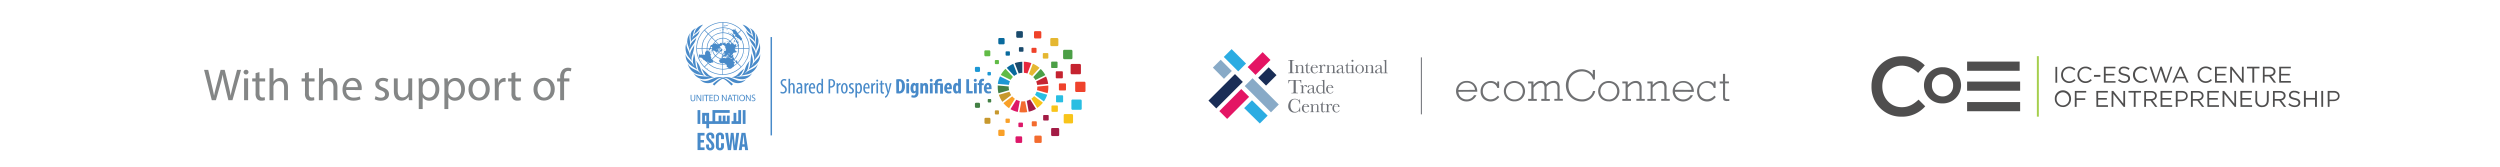 <svg id="Layer_1" data-name="Layer 1" xmlns="http://www.w3.org/2000/svg" viewBox="0 0 1320 88.06"><defs><style>.cls-1{fill:#848686;}.cls-2{fill:#488ac9;}.cls-29,.cls-3{fill:none;}.cls-3{stroke:#488ac9;stroke-miterlimit:10;stroke-width:0.78px;}.cls-4{fill:#1c97d4;}.cls-5{fill:#61bb46;}.cls-6{fill:#096a9d;}.cls-7{fill:#1a4a6c;}.cls-8{fill:#ef4229;}.cls-9{fill:#e5b731;}.cls-10{fill:#4b9f46;}.cls-11{fill:#c52330;}.cls-12{fill:#ef422c;}.cls-13{fill:#29bee2;}.cls-14{fill:#f8c41a;}.cls-15{fill:#a31c45;}.cls-16{fill:#f36b2e;}.cls-17{fill:#dd1768;}.cls-18{fill:#f9a028;}.cls-19{fill:#c7982d;}.cls-20{fill:#438045;}.cls-21{fill:#e7273d;}.cls-22{fill:#a5cf4d;}.cls-23{fill:#4f4e4e;}.cls-24{fill:#2bace2;}.cls-25{fill:#e41564;}.cls-26{fill:#192d56;}.cls-27{fill:#88aac7;}.cls-28{fill:#6d7076;}.cls-29{stroke:#6e7076;stroke-width:0.54px;}.cls-30{fill:#6f7072;}</style></defs><title>with the support of</title><path class="cls-1" d="M111.82,52.89l-4.07-16h2.19l1.9,8.11c.48,2,.91,4,1.19,5.54h0c.26-1.59.76-3.49,1.31-5.56l2.14-8.09h2.16l2,8.14c.46,1.9.88,3.8,1.12,5.49h0c.33-1.76.78-3.54,1.28-5.54l2.12-8.09h2.12l-4.54,16h-2.17l-2-8.35a49.26,49.26,0,0,1-1-5.23h0a49.9,49.9,0,0,1-1.23,5.23L114,52.89Z"/><path class="cls-1" d="M131.2,38.14a1.3,1.3,0,0,1-2.59,0,1.28,1.28,0,0,1,1.31-1.3A1.24,1.24,0,0,1,131.2,38.14Zm-2.33,14.75V41.38H131V52.89Z"/><path class="cls-1" d="M137,38.07v3.31h3V43h-3v6.21c0,1.43.4,2.24,1.57,2.24a4.69,4.69,0,0,0,1.21-.14l.1,1.57a5.34,5.34,0,0,1-1.86.28,2.91,2.91,0,0,1-2.26-.88,4.29,4.29,0,0,1-.81-3V43h-1.78V41.38h1.78V38.62Z"/><path class="cls-1" d="M142.31,36h2.09v7.19h0a4,4,0,0,1,1.5-1.48,4.39,4.39,0,0,1,2.14-.59c1.55,0,4,1,4,4.92v6.85H150V46.28c0-1.86-.69-3.43-2.67-3.43a3,3,0,0,0-2.8,2.1,2.48,2.48,0,0,0-.15,1v6.94h-2.09Z"/><path class="cls-1" d="M163.08,38.07v3.31h3V43h-3v6.21c0,1.43.4,2.24,1.57,2.24a4.75,4.75,0,0,0,1.21-.14l.09,1.57a5.23,5.23,0,0,1-1.85.28,2.9,2.9,0,0,1-2.26-.88,4.24,4.24,0,0,1-.81-3V43h-1.78V41.38H161V38.62Z"/><path class="cls-1" d="M168.43,36h2.09v7.19h0a3.81,3.81,0,0,1,1.5-1.48,4.36,4.36,0,0,1,2.14-.59c1.54,0,4,1,4,4.92v6.85h-2.1V46.28c0-1.86-.69-3.43-2.66-3.43a3,3,0,0,0-2.81,2.1,2.49,2.49,0,0,0-.14,1v6.94h-2.09Z"/><path class="cls-1" d="M182.79,47.52a3.69,3.69,0,0,0,4,4,7.62,7.62,0,0,0,3.19-.59l.36,1.5a9.41,9.41,0,0,1-3.83.71c-3.55,0-5.66-2.33-5.66-5.8s2-6.21,5.4-6.21c3.75,0,4.75,3.3,4.75,5.42a7,7,0,0,1-.07,1Zm6.14-1.5c0-1.33-.55-3.4-2.9-3.4-2.12,0-3.05,2-3.21,3.4Z"/><path class="cls-1" d="M198.3,50.75a5.43,5.43,0,0,0,2.76.83c1.52,0,2.24-.76,2.24-1.71s-.6-1.54-2.14-2.12c-2.07-.73-3-1.87-3-3.25,0-1.86,1.5-3.38,4-3.38a5.8,5.8,0,0,1,2.84.71l-.53,1.52a4.51,4.51,0,0,0-2.35-.66c-1.24,0-1.93.71-1.93,1.57s.69,1.38,2.19,2c2,.76,3,1.76,3,3.47,0,2-1.57,3.45-4.31,3.45a6.61,6.61,0,0,1-3.23-.78Z"/><path class="cls-1" d="M217.64,49.75c0,1.19,0,2.24.1,3.14h-1.86L215.76,51h0a4.31,4.31,0,0,1-3.8,2.14c-1.81,0-4-1-4-5V41.38H210v6.37c0,2.19.66,3.67,2.57,3.67a2.94,2.94,0,0,0,3-3V41.38h2.09Z"/><path class="cls-1" d="M221.11,45.14c0-1.48-.05-2.67-.09-3.76h1.88l.09,2h0a4.53,4.53,0,0,1,4.09-2.23c2.78,0,4.88,2.35,4.88,5.85,0,4.14-2.52,6.18-5.24,6.18a4,4,0,0,1-3.54-1.8h0V57.6h-2.07Zm2.07,3.07a4.4,4.4,0,0,0,.1.85,3.23,3.23,0,0,0,3.14,2.45c2.21,0,3.49-1.8,3.49-4.44,0-2.31-1.21-4.29-3.42-4.29a3.36,3.36,0,0,0-3.17,2.6,3.43,3.43,0,0,0-.14.85Z"/><path class="cls-1" d="M234.65,45.14c0-1.48-.05-2.67-.1-3.76h1.88l.09,2h0a4.54,4.54,0,0,1,4.09-2.23c2.79,0,4.88,2.35,4.88,5.85,0,4.14-2.52,6.18-5.23,6.18a4,4,0,0,1-3.55-1.8h0V57.6h-2.07Zm2.07,3.07a4.43,4.43,0,0,0,.09.85A3.23,3.23,0,0,0,240,51.51c2.21,0,3.5-1.8,3.5-4.44,0-2.31-1.22-4.29-3.43-4.29a3.34,3.34,0,0,0-3.16,2.6,3.43,3.43,0,0,0-.14.85Z"/><path class="cls-1" d="M258.6,47c0,4.26-3,6.11-5.73,6.11-3.12,0-5.52-2.28-5.52-5.92,0-3.85,2.52-6.11,5.71-6.11S258.6,43.52,258.6,47Zm-9.14.12c0,2.52,1.46,4.42,3.5,4.42s3.5-1.87,3.5-4.47c0-2-1-4.42-3.45-4.42S249.46,45,249.46,47.16Z"/><path class="cls-1" d="M261.24,45c0-1.35,0-2.52-.1-3.59H263l.08,2.26h.09a3.44,3.44,0,0,1,3.19-2.52,2.12,2.12,0,0,1,.59.07v2a3.63,3.63,0,0,0-.71-.07,2.94,2.94,0,0,0-2.81,2.69,5.74,5.74,0,0,0-.09,1v6.13h-2.07Z"/><path class="cls-1" d="M272.11,38.07v3.31h3V43h-3v6.21c0,1.43.4,2.24,1.57,2.24a4.69,4.69,0,0,0,1.21-.14l.1,1.57a5.34,5.34,0,0,1-1.86.28,2.91,2.91,0,0,1-2.26-.88,4.29,4.29,0,0,1-.81-3V43h-1.78V41.38h1.78V38.62Z"/><path class="cls-1" d="M292.92,47c0,4.26-2.95,6.11-5.73,6.11-3.12,0-5.52-2.28-5.52-5.92,0-3.85,2.52-6.11,5.71-6.11S292.92,43.52,292.92,47Zm-9.13.12c0,2.52,1.45,4.42,3.49,4.42s3.5-1.87,3.5-4.47c0-2-1-4.42-3.45-4.42S283.79,45,283.79,47.16Z"/><path class="cls-1" d="M295.77,52.89V43h-1.61V41.38h1.61v-.55a5.43,5.43,0,0,1,1.34-4,4,4,0,0,1,2.8-1.07,5.05,5.05,0,0,1,1.79.33l-.29,1.62a3.18,3.18,0,0,0-1.33-.26c-1.79,0-2.24,1.57-2.24,3.33v.62h2.79V43h-2.79v9.92Z"/><path class="cls-2" d="M412.24,48.33a2.22,2.22,0,0,0,1.09.31,1.18,1.18,0,0,0,1.25-1.11v-.17a1.92,1.92,0,0,0-1-1.55,2.81,2.81,0,0,1-1.41-2.09,1.88,1.88,0,0,1,1.81-2h.17a2,2,0,0,1,1.06.28l-.21.73a1.58,1.58,0,0,0-.89-.25,1,1,0,0,0-1.09,1v.09c0,.74.4,1,1.11,1.55a2.58,2.58,0,0,1,1.31,2.16,2,2,0,0,1-2,2.11h-.14a2.6,2.6,0,0,1-1.28-.33Z"/><path class="cls-2" d="M416.32,41.62h.85v2.89h0a1.64,1.64,0,0,1,.44-.47,1.32,1.32,0,0,1,.72-.19c.68,0,1.26.54,1.26,1.9v3.58h-.84V45.85c0-.67-.14-1.28-.72-1.28-.41,0-.68.29-.84.86a2.8,2.8,0,0,0,0,.41v3.49h-.87Z"/><path class="cls-2" d="M422.9,49.33l0-.57h0a1.22,1.22,0,0,1-1.07.68A1.35,1.35,0,0,1,420.46,48a.49.49,0,0,1,0-.12c0-1.36,1.08-1.95,2.29-2v-.17c0-.72-.18-1.22-.86-1.22a1.58,1.58,0,0,0-.89.27l-.22-.65a2.3,2.3,0,0,1,1.26-.35c1.08,0,1.55.68,1.55,1.92V48.1a10.12,10.12,0,0,0,0,1.23Zm-.12-2.79c-.45,0-1.49.08-1.49,1.25,0,.68.36,1,.68,1s.68-.28.81-.82a1.5,1.5,0,0,0,0-.3Z"/><path class="cls-2" d="M424.76,45.32c0-.45,0-1,0-1.38h.77l0,.84h0a1.31,1.31,0,0,1,1.14-.93h.21v.88h-.17a1.18,1.18,0,0,0-1,1.13,4,4,0,0,0,0,.49v3h-.86Z"/><path class="cls-2" d="M427.93,46.71c0,1.65.67,2,1.28,2a1.83,1.83,0,0,0,.89-.21l.14.64a2.71,2.71,0,0,1-1.19.25c-1.29,0-2-1.06-2-2.71s.74-2.84,1.82-2.84,1.54,1.16,1.54,2.39v.47Zm1.69-.63c0-1.09-.39-1.57-.8-1.57s-.85.83-.88,1.57Z"/><path class="cls-2" d="M434.56,41.62V48a10.79,10.79,0,0,0,.05,1.3h-.74l-.06-.68h0a1.24,1.24,0,0,1-1.12.77c-.92,0-1.57-1-1.57-2.77s.79-2.8,1.62-2.8a1,1,0,0,1,1,.64h0V41.62ZM433.71,46a2,2,0,0,0,0-.35c0-.56-.38-1.05-.8-1.05-.68,0-1,1-1,2.07s.28,2,.9,2c.28,0,.64-.14.83-.92a2.16,2.16,0,0,0,0-.36Z"/><path class="cls-2" d="M437.47,41.93a5.28,5.28,0,0,1,1.25-.15,2.3,2.3,0,0,1,1.66.56,2.15,2.15,0,0,1,.55,1.55,2.43,2.43,0,0,1-.45,1.54,2.23,2.23,0,0,1-1.78.83h-.38v3.07h-.85Zm.85,3.6h.34c.85,0,1.42-.56,1.42-1.62,0-.77-.33-1.46-1.27-1.46a2,2,0,0,0-.49.06Z"/><path class="cls-2" d="M441.72,45.32c0-.45,0-1-.05-1.38h.79v.84h0a1.33,1.33,0,0,1,1.14-.93h.22v.88h-.18a1.18,1.18,0,0,0-1,1.13,3.91,3.91,0,0,0,0,.49v3h-.85Z"/><path class="cls-2" d="M447.59,46.63c0,2.08-1,2.79-1.79,2.79-1,0-1.75-.88-1.75-2.78s.88-2.79,1.8-2.79S447.59,44.75,447.59,46.63Zm-2.71,0c0,.89.16,2.11.94,2.11s.88-1.28.88-2.11-.14-2.09-.9-2.09-.9,1.27-.9,2.09Z"/><path class="cls-2" d="M448.35,48.43a1.69,1.69,0,0,0,.87.28A.73.73,0,0,0,450,48v-.11c0-.41-.14-.68-.68-1s-1.08-.92-1.08-1.54a1.45,1.45,0,0,1,1.41-1.49h.07a1.77,1.77,0,0,1,1,.28l-.23.67a1.23,1.23,0,0,0-.72-.23.68.68,0,0,0-.67.68c0,.37.13.57.67.93a2,2,0,0,1,1.12,1.64,1.51,1.51,0,0,1-1.44,1.58h-.19a1.87,1.87,0,0,1-1.07-.32Z"/><path class="cls-2" d="M451.65,45.62c0-.83,0-1.31,0-1.68h.77l0,.67h0a1.26,1.26,0,0,1,1.14-.78c.94,0,1.56,1,1.56,2.77,0,2-.83,2.8-1.67,2.8a1,1,0,0,1-.94-.62h0v2.71h-.86Zm.86,1.72a1.7,1.7,0,0,0,0,.45c.17.77.56.91.79.91.72,0,.94-1,.94-2.07s-.27-2-.94-2c-.4,0-.74.49-.8,1a2.8,2.8,0,0,0,0,.41Z"/><path class="cls-2" d="M456.69,46.71c0,1.65.68,2,1.28,2a1.85,1.85,0,0,0,.89-.21l.13.64a2.64,2.64,0,0,1-1.18.25c-1.29,0-2-1.06-2-2.71s.74-2.84,1.81-2.84,1.54,1.16,1.54,2.39v.47Zm1.69-.63c0-1.09-.39-1.57-.8-1.57s-.85.83-.88,1.57Z"/><path class="cls-2" d="M460,45.32c0-.45,0-1,0-1.38h.76l.05.84h0a1.31,1.31,0,0,1,1.14-.93h.17v.88h-.18a1.16,1.16,0,0,0-1,1.13,2.63,2.63,0,0,0,0,.49v3H460Z"/><path class="cls-2" d="M463.67,42.54a.48.48,0,0,1-.43.55h-.09a.51.51,0,0,1-.49-.53v0a.51.51,0,0,1,.48-.55h0a.52.52,0,0,1,.52.5A.13.13,0,0,1,463.67,42.54Zm-.92,6.77V43.89h.86v5.42Z"/><path class="cls-2" d="M465.79,42.51v1.43h1.06v.67h-1v3.2c0,.68.26.89.57.89h.35l0,.67a1.69,1.69,0,0,1-.63.09,1.11,1.11,0,0,1-.85-.32,2,2,0,0,1-.33-1.36V44.67h-.67V44H465V42.75Z"/><path class="cls-2" d="M468.09,43.94l.68,3.09c.1.42.15.78.22,1.12h0c.06-.31.15-.72.24-1.11l.63-3.1h.85l-.88,3.46a9.7,9.7,0,0,1-1.35,3.47,3,3,0,0,1-1,.83l-.25-.75a2.75,2.75,0,0,0,.76-.68,3.15,3.15,0,0,0,.49-.9.63.63,0,0,0,.06-.27.67.67,0,0,0,0-.2l-1.35-5Z"/><path class="cls-2" d="M473.2,41.93a6.23,6.23,0,0,1,1.49-.15,2.88,2.88,0,0,1,2.08.68,3.88,3.88,0,0,1,1,3,4.25,4.25,0,0,1-1,3.17,3.16,3.16,0,0,1-2.3.73,9.83,9.83,0,0,1-1.21-.08Zm1.47,6.24h.25c.68,0,1.32-.68,1.32-2.76,0-1.54-.41-2.48-1.29-2.48h-.28Z"/><path class="cls-2" d="M480,42.43a.75.75,0,0,1-.69.79h-.08a.73.73,0,0,1-.73-.72.15.15,0,0,1,0-.07.73.73,0,0,1,.74-.74.75.75,0,0,1,.75.74Zm-1.46,6.9V43.91H480v5.42Z"/><path class="cls-2" d="M485,43.87c0,.5-.06,1.07-.06,1.73v3.11a2.81,2.81,0,0,1-.67,2.24,2.47,2.47,0,0,1-1.78.61,3.49,3.49,0,0,1-1.35-.26l.26-1.13a2.55,2.55,0,0,0,1.05.23c.73,0,1-.48,1-1.35v-.34h0a1.1,1.1,0,0,1-1,.55c-1.22,0-1.71-1.35-1.71-2.64,0-1.82.83-2.87,1.85-2.87a1.1,1.1,0,0,1,1,.64h0l.08-.55Zm-1.51,2a1.33,1.33,0,0,0-.05-.4c-.07-.23-.22-.45-.47-.45-.53,0-.74.72-.74,1.61s.3,1.53.68,1.53a.53.53,0,0,0,.49-.39,1.31,1.31,0,0,0,.07-.44Z"/><path class="cls-2" d="M485.93,45.53c0-.61,0-1.13-.05-1.64h1.29l.07.63h0a1.57,1.57,0,0,1,1.35-.72c1,0,1.45.83,1.45,2v3.5h-1.51V46c0-.48-.11-.91-.54-.91a.58.58,0,0,0-.54.49,1.24,1.24,0,0,0-.08.51v3.31h-1.46Z"/><path class="cls-2" d="M492.43,42.43a.75.75,0,1,1-.75-.79.73.73,0,0,1,.75.71ZM491,49.33V43.91h1.46v5.42Z"/><path class="cls-2" d="M493.66,49.33V44.91h-.74v-1h.74v-.28c0-.68.43-2,2.42-2a3.54,3.54,0,0,1,1.29.22l-.21,1.15a3,3,0,0,0-1-.18c-.79,0-1,.45-1,1v.2h2.71v5.42h-1.48V44.91H495.1v4.42Z"/><path class="cls-2" d="M500,47.12a1.06,1.06,0,0,0,.93,1.16h.23a3.39,3.39,0,0,0,1-.18l.19,1a4.51,4.51,0,0,1-1.5.26c-1.48,0-2.3-1-2.3-2.71s.95-2.92,2.19-2.92,1.85.92,1.85,2.57a3.89,3.89,0,0,1-.05.76Zm1.3-1c0-.68-.17-1.25-.61-1.25s-.68.68-.68,1.25Z"/><path class="cls-2" d="M507.37,41.62v6.1c0,.52,0,1.11,0,1.61h-1.27l-.08-.61h0a1.32,1.32,0,0,1-1.13.68c-1.16,0-1.7-1.28-1.7-2.82,0-1.89.83-2.81,1.76-2.81a.92.92,0,0,1,.91.54h0v-2.7ZM505.91,46a1.71,1.71,0,0,0,0-.32c-.06-.33-.23-.64-.52-.64-.52,0-.68.75-.68,1.63s.28,1.58.68,1.58c.18,0,.39-.1.5-.48a.91.91,0,0,0,.05-.33Z"/><path class="cls-2" d="M510.2,41.82h1.46v6.27h1.93v1.24H510.2Z"/><path class="cls-2" d="M515.7,42.43a.76.76,0,0,1-.71.79h0a.8.8,0,1,1,.77-.82v0Zm-1.43,6.9V43.91h1.46v5.42Z"/><path class="cls-2" d="M516.92,49.33V44.91h-.74v-1h.74v-.21a2.2,2.2,0,0,1,.56-1.63,1.81,1.81,0,0,1,1.3-.51,2.93,2.93,0,0,1,.88.13l-.16,1.17a1.41,1.41,0,0,0-.45-.07c-.49,0-.68.43-.68.91v.25h1v1h-1v4.42Z"/><path class="cls-2" d="M520.92,47.12a1.06,1.06,0,0,0,.94,1.16h.23a3,3,0,0,0,1-.18l.21,1a4.57,4.57,0,0,1-1.51.26c-1.48,0-2.29-1-2.29-2.71s1-2.92,2.19-2.92,1.84.92,1.84,2.57a3.88,3.88,0,0,1,0,.76Zm1.31-1c0-.68-.18-1.25-.62-1.25s-.68.68-.68,1.25Z"/><line class="cls-3" x1="407.24" y1="19.56" x2="407.24" y2="71.49"/><rect class="cls-4" x="521.37" y="37.99" width="1.84" height="1.84" rx="0.39"/><rect class="cls-5" x="525.28" y="31.69" width="2.17" height="2.17" rx="0.39"/><rect class="cls-6" x="530.95" y="27.1" width="2.29" height="2.29" rx="0.39"/><rect class="cls-7" x="537.99" y="24.9" width="2.41" height="2.41" rx="0.39"/><rect class="cls-8" x="544.63" y="25.25" width="2.66" height="2.66" rx="0.39"/><rect class="cls-9" x="550.6" y="28.01" width="2.93" height="2.93" rx="0.39"/><rect class="cls-10" x="555" y="32.53" width="3.39" height="3.39" rx="0.39"/><rect class="cls-11" x="557.44" y="37.62" width="3.74" height="3.74" rx="0.39"/><rect class="cls-12" x="559.1" y="44.03" width="3.74" height="3.74" rx="0.39"/><rect class="cls-13" x="557.58" y="50.3" width="3.74" height="3.74" rx="0.39"/><rect class="cls-14" x="555.17" y="55.67" width="3.39" height="3.39" rx="0.39"/><rect class="cls-15" x="550.78" y="60.71" width="2.93" height="2.93" rx="0.39"/><rect class="cls-16" x="544.77" y="64.03" width="2.66" height="2.66" rx="0.39"/><rect class="cls-17" x="537.71" y="64.72" width="2.41" height="2.41" rx="0.39"/><rect class="cls-18" x="530.91" y="62.61" width="2.29" height="2.29" rx="0.39"/><rect class="cls-19" x="525.28" y="58.26" width="2.17" height="2.17" rx="0.39"/><rect class="cls-20" x="521.52" y="52.26" width="1.84" height="1.84" rx="0.39"/><g id="g4303"><g id="branches-olive"><path class="cls-2" d="M387,44.42a6.85,6.85,0,0,1-.8.73c-1.8-1.86-3.91-3.92-5.92-3.92-1.25,0-2.14,1-3.18,1.62a5.85,5.85,0,0,1-5.15.77,5.59,5.59,0,0,1-2.47-1.7,5.35,5.35,0,0,0,4.87.42c1.67-.67,3.38-1.62,5.29-1.62C382.42,40.72,385.09,42.63,387,44.42Zm-20.79-5.84c1.86,2.12,4.89,1.43,7.38,2a3.07,3.07,0,0,0,1,.13,5.18,5.18,0,0,0-1-.34c-1.92-.73-2.23-2.79-3.28-4.21a33.64,33.64,0,0,1,3.76,3.3,6.22,6.22,0,0,0,3.1,1.36c-.31.06-.61.11-.92.14-2,.51-4.3,1.31-6.46.59A6.31,6.31,0,0,1,366.18,38.58Zm-3-4.91c1.16,2.63,4.06,2.83,6,4.45a5.23,5.23,0,0,0,1.14.78h0a8.67,8.67,0,0,1-1.28-1.36c-1.11-1.61-.74-3.82-1.59-5.53a12.14,12.14,0,0,1,1.95,3c.72,1.71,1,3.67,2.58,5-1.75-.59-3.77-.47-5.34-1.5a7.71,7.71,0,0,1-3.5-4.74ZM362,28.35c.17,2.32,2.64,3.55,3.82,5.46a5.1,5.1,0,0,0,.87,1.16,4,4,0,0,0-.37-.68,5.27,5.27,0,0,1-.46-2.71c.12-1.19.61-2.28.42-3.53,1,2.2.68,4.93,1.28,7.3a11.44,11.44,0,0,0,.67,1.47c-1-.76-2.3-1.43-3.38-2.29a7.27,7.27,0,0,1-2.46-3.08,7.29,7.29,0,0,1-.35-3Zm.07-4.28a7.34,7.34,0,0,1,.44-1.52c-.43,2.18,1,3.77,1.52,5.66a15.82,15.82,0,0,0,.54,2.13h.07c-.72-2,.34-3.87,1.35-5.46a4.3,4.3,0,0,0,.52-1.4,9.81,9.81,0,0,1-.25,2.91,34.51,34.51,0,0,1-1,3.48,5.67,5.67,0,0,0-.05,2.32l-.1-.08c-.76-1.41-2.27-2.52-2.71-4.07a8.66,8.66,0,0,1-.36-4Zm.81-2.35a6.69,6.69,0,0,1,1.59-4.24.1.1,0,0,1,.08,0c-1.06,1.62-.1,3.66-.23,5.5l-.14,1.88a.05.05,0,0,0,.07.05c.05-.22.09-.45.12-.68.25-1.51,1.59-2.57,2.71-3.65a2.46,2.46,0,0,0,.58-.87A6.9,6.9,0,0,1,367,21.9c-.87,1.76-2.55,3.18-2.86,5.19-.13-1.88-1.3-3.32-1.3-5.37Zm2.8-5.58a3.79,3.79,0,0,1,1.85-1.24c-1.39,1-1.31,2.66-1.73,4.07-.16.51-.39,1-.51,1.54h0a4.63,4.63,0,0,1,1.15-1.68c1-.92,2.43-1.48,2.92-2.82,0,1.87-1.62,3.29-3.07,4.39a5.33,5.33,0,0,0-1.55,1.85,7,7,0,0,0,0-1.45c-.15-1.64-.25-3.47.87-4.71ZM371.25,13a19.76,19.76,0,0,0-2.51,3.11,18.89,18.89,0,0,1-2.33,2.14,24.64,24.64,0,0,1,1-2.71A7,7,0,0,1,371.25,13Z"/></g><g id="branches-olive-2"><path class="cls-2" d="M376.34,44.42a6.85,6.85,0,0,0,.8.73c1.8-1.86,3.91-3.92,5.92-3.92,1.24,0,2.14,1,3.19,1.62a5.83,5.83,0,0,0,5.14.77,5.59,5.59,0,0,0,2.47-1.7,5.35,5.35,0,0,1-4.87.42c-1.67-.67-3.39-1.62-5.28-1.62C380.89,40.72,378.21,42.63,376.34,44.42Zm20.8-5.84c-1.86,2.12-4.91,1.43-7.39,2a3.07,3.07,0,0,1-1,.13,5.31,5.31,0,0,1,1-.34c1.93-.73,2.23-2.79,3.28-4.21a33.24,33.24,0,0,0-3.72,3.3,6.25,6.25,0,0,1-3.1,1.36,9.27,9.27,0,0,0,.92.14c2,.51,4.3,1.31,6.47.59A6.39,6.39,0,0,0,397.14,38.58Zm3-4.91c-1.17,2.63-4.07,2.83-6,4.45a5.23,5.23,0,0,1-1.14.78h0a8.23,8.23,0,0,0,1.28-1.36c1.11-1.61.74-3.82,1.6-5.53a11.9,11.9,0,0,0-2,3c-.72,1.71-1,3.67-2.58,5,1.71-.64,3.75-.52,5.32-1.56a7.76,7.76,0,0,0,3.51-4.74Zm1.24-5.32c-.17,2.32-2.64,3.55-3.81,5.46a5.82,5.82,0,0,1-.88,1.16,4,4,0,0,1,.37-.68,5.26,5.26,0,0,0,.45-2.71c-.11-1.19-.6-2.28-.42-3.53-1,2.2-.67,4.93-1.26,7.3a13.05,13.05,0,0,1-.68,1.47c1-.76,2.3-1.43,3.39-2.29A7.32,7.32,0,0,0,401,31.45a7.29,7.29,0,0,0,.35-3Zm-.07-4.28a7.34,7.34,0,0,0-.44-1.52c.43,2.18-1,3.77-1.52,5.66a15.82,15.82,0,0,1-.54,2.13h-.07c.72-2-.33-3.87-1.35-5.46a4.65,4.65,0,0,1-.53-1.4,10.33,10.33,0,0,0,.23,2.88,35.72,35.72,0,0,0,1,3.51,5.5,5.5,0,0,1,0,2.32l.1-.08c.76-1.41,2.27-2.52,2.71-4.07a8.8,8.8,0,0,0,.36-4Zm-.84-2.35a6.7,6.7,0,0,0-1.6-4.24.13.13,0,0,0-.09,0c1.06,1.62.1,3.66.24,5.5l.13,1.88s0,.07-.06.05a5.88,5.88,0,0,1-.13-.68c-.25-1.51-1.58-2.57-2.71-3.65a2.22,2.22,0,0,1-.58-.87,6.66,6.66,0,0,0,.64,2.22c.87,1.76,2.55,3.18,2.85,5.19C399.32,25.21,400.46,23.77,400.46,21.72Zm-2.77-5.58a3.83,3.83,0,0,0-1.85-1.24c1.35,1,1.31,2.66,1.74,4.07.16.51.38,1,.5,1.54h0a4.6,4.6,0,0,0-1.14-1.68c-1-.92-2.44-1.48-2.92-2.82,0,1.87,1.61,3.29,3.06,4.39a5.26,5.26,0,0,1,1.56,1.85,5.86,5.86,0,0,1,0-1.45c.14-1.64.25-3.47-.88-4.71ZM392.07,13a19.14,19.14,0,0,1,2.5,3.11,19.64,19.64,0,0,0,2.33,2.14,22.77,22.77,0,0,0-1-2.71A7,7,0,0,0,392.07,13Z"/></g></g><path id="path51" class="cls-2" d="M394.22,31.69l-.31-.16a13.56,13.56,0,0,1-2.52,3.58l-1.76-1.78a11.43,11.43,0,0,0,2.09-3l-.31-.17a10.65,10.65,0,0,1-2,2.94l-1.61-1.61a8.31,8.31,0,0,0,1.63-2.42l-.3-.16a8,8,0,0,1-1.57,2.34l-1.78-1.77a5.78,5.78,0,0,0,1.17-1.79l-.3-.16a5.23,5.23,0,0,1-1.08,1.7l-1.61-1.61a3,3,0,0,0,.77-1.84H387a5.26,5.26,0,0,1-.36,1.75l.3.16a5.43,5.43,0,0,0,.39-1.91h2.52a7.87,7.87,0,0,1-.68,3.13l.3.16a8.53,8.53,0,0,0,.74-3.29h2.27a10.7,10.7,0,0,1-1,4.38l.3.17a11.21,11.21,0,0,0,1-4.55h2.52A13.57,13.57,0,0,1,394,31.53l.31.16a14.06,14.06,0,0,0,.38-11.33l-.32.14a13.67,13.67,0,0,1,1,4.93h-2.56a11.11,11.11,0,0,0-.79-3.94l-.3.14a11,11,0,0,1,.75,3.8h-2.28a8.45,8.45,0,0,0-.57-2.9l-.31.13a8.17,8.17,0,0,1,.54,2.77h-2.51a5.71,5.71,0,0,0-.37-1.78l-.31.14a5.41,5.41,0,0,1,.31,1.64h-2.25a3,3,0,0,0-.77-1.84L385.51,22a5.3,5.3,0,0,1,1.13,1.82l.3-.14a5.44,5.44,0,0,0-1.19-1.91L387.53,20a8.15,8.15,0,0,1,1.73,2.71l.31-.13a8.4,8.4,0,0,0-1.8-2.81l1.61-1.62a10.62,10.62,0,0,1,2.28,3.52l.3-.14a10.92,10.92,0,0,0-2.33-3.62l1.78-1.78a13.47,13.47,0,0,1,2.88,4.41l.32-.14a14,14,0,0,0-7.74-7.71l-.13.31a13.7,13.7,0,0,1,4.42,2.89l-1.78,1.78a11.19,11.19,0,0,0-3.55-2.32l-.13.31a10.94,10.94,0,0,1,3.45,2.25l-1.62,1.61a8.55,8.55,0,0,0-2.65-1.73l-.12.32a8.13,8.13,0,0,1,2.55,1.66l-1.78,1.78a5.39,5.39,0,0,0-1.69-1.09l-.12.31a5.24,5.24,0,0,1,1.57,1l-1.62,1.61a3,3,0,0,0-1.85-.77V20.31a5.33,5.33,0,0,1,1.89.4l.12-.31a5.72,5.72,0,0,0-2-.43V17.46a7.94,7.94,0,0,1,2.92.6l.16-.31a8.55,8.55,0,0,0-3-.62v-2.3a10.79,10.79,0,0,1,3.88.79l.12-.31a11,11,0,0,0-4-.81V12a13.65,13.65,0,0,1,4.92,1l.12-.31a14,14,0,0,0-11.46.47l.16.3A13.67,13.67,0,0,1,381.5,12V14.5a11.11,11.11,0,0,0-4.74,1.15l.15.3a10.75,10.75,0,0,1,4.59-1.12v2.29A8.42,8.42,0,0,0,378,18l.16.29a8.12,8.12,0,0,1,3.39-.81V20a5.52,5.52,0,0,0-2.22.53l.15.3a5.13,5.13,0,0,1,2-.49v2.28a3.16,3.16,0,0,0-1,.23l.16.29A2.73,2.73,0,1,1,379,25.57a2.75,2.75,0,0,1,.76-1.82,2.78,2.78,0,0,1,.88-.59l-.16-.29a3.06,3.06,0,0,0-.84.53L378,21.78a5.28,5.28,0,0,1,1.35-.94l-.15-.3a5.74,5.74,0,0,0-1.47,1L376,19.72a8.5,8.5,0,0,1,2.1-1.46L378,18a8.75,8.75,0,0,0-2.16,1.51l-1.61-1.61a10.45,10.45,0,0,1,2.7-1.92l-.12-.3a11.36,11.36,0,0,0-2.81,2l-1.78-1.79a13.72,13.72,0,0,1,3.42-2.43l-.19-.3a14.12,14.12,0,0,0-6.28,6.32l.3.16a13.46,13.46,0,0,1,2.48-3.51l1.78,1.79a11.16,11.16,0,0,0-2,2.92l.29.16a10.9,10.9,0,0,1,2-2.85l1.61,1.62A8.22,8.22,0,0,0,374,22.05l.29.15A8,8,0,0,1,375.78,20l1.78,1.78a6.12,6.12,0,0,0-1.09,1.66l.29.17a5.44,5.44,0,0,1,1-1.6l1.61,1.62a3,3,0,0,0-.76,1.85h-2.29a5,5,0,0,1,.4-1.87l-.3-.17a5.74,5.74,0,0,0-.44,2H373.5a8.24,8.24,0,0,1,.74-3.24l-.29-.15a8.41,8.41,0,0,0-.78,3.39h-2.28a10.85,10.85,0,0,1,1-4.48l-.29-.16a11.12,11.12,0,0,0-1.09,4.64H368a13.31,13.31,0,0,1,1.39-5.84l-.3-.16a13.86,13.86,0,0,0-1.44,6.16,14.09,14.09,0,0,0,.56,3.93l.34-.08a13.44,13.44,0,0,1-.55-3.68h2.51a10.69,10.69,0,0,0,.48,3.07l.33-.09a10.37,10.37,0,0,1-.47-3h2.28a8.41,8.41,0,0,0,.4,2.43l.33-.09a8.15,8.15,0,0,1-.4-2.34H376a6,6,0,0,0,.32,1.73l.33-.09a5.35,5.35,0,0,1-.31-1.64h2.28a3.09,3.09,0,0,0,.76,1.85l-1.61,1.61a5.33,5.33,0,0,1-1.12-1.82l-.33.09a5.89,5.89,0,0,0,1.21,2l-1.78,1.78a8.2,8.2,0,0,1-1.87-3.13l-.33.08a8.29,8.29,0,0,0,2,3.28l-1.62,1.62a10.71,10.71,0,0,1-2.58-4.35l-.33.09a10.92,10.92,0,0,0,2.68,4.49l-1.78,1.79a13.48,13.48,0,0,1-3.32-5.67l-.34.08a14,14,0,0,0,7.38,8.67l.17-.29a14,14,0,0,1-3.66-2.54l1.78-1.79A11.11,11.11,0,0,0,377,35.72l.17-.29a10.85,10.85,0,0,1-3-2.1l1.61-1.61a8.6,8.6,0,0,0,2.56,1.7l.17-.3A8.1,8.1,0,0,1,376,31.48l1.78-1.78a5.46,5.46,0,0,0,2,1.21l.17-.3A5.23,5.23,0,0,1,378,29.47l1.61-1.62a3,3,0,0,0,1.86.74v2.29a5.28,5.28,0,0,1-1.58-.26l-.17.3a5.46,5.46,0,0,0,1.75.31v2.52a8,8,0,0,1-3-.63l-.17.3a8.47,8.47,0,0,0,3.15.67v2.29a10.73,10.73,0,0,1-4.28-1l-.17.29a11,11,0,0,0,4.45,1v2.52a13.66,13.66,0,0,1-5.69-1.31l-.16.3a14.08,14.08,0,0,0,12.3-.15l-.17-.32a13.52,13.52,0,0,1-6,1.47V36.72a11,11,0,0,0,4.81-1.17l-.15-.31a10.8,10.8,0,0,1-4.66,1.15v-2.3a8.36,8.36,0,0,0,3.61-.88l-.15-.31a8,8,0,0,1-3.46.85V31.23a5.46,5.46,0,0,0,2.31-.56l-.16-.3a5.32,5.32,0,0,1-2.15.53V28.59a3.06,3.06,0,0,0,1.85-.76l1.61,1.61a5.65,5.65,0,0,1-1.31.9l.16.3a5.56,5.56,0,0,0,1.39-1l1.78,1.78a8.17,8.17,0,0,1-2,1.41l.16.31a8.11,8.11,0,0,0,2.1-1.49l1.63,1.64a10.87,10.87,0,0,1-2.67,1.89l.15.31a11.11,11.11,0,0,0,2.75-2l1.78,1.8a13.88,13.88,0,0,1-3.38,2.41l.16.31a14.08,14.08,0,0,0,6.29-6.38Z"/><polygon id="polygon59" class="cls-2" points="382.37 22.37 382.37 22.48 382.46 22.47 382.45 22.37 382.37 22.37"/><rect id="rect61" class="cls-2" x="382.24" y="22.24" width="0.12" height="0.09"/><polygon id="polygon63" class="cls-2" points="382.14 22.22 382.15 22.14 382.05 22.12 382.04 22.2 382.14 22.22"/><rect id="rect65" class="cls-2" x="381.87" y="22.08" width="0.09" height="0.1" transform="translate(307.83 397.44) rotate(-82.15)"/><rect id="rect67" class="cls-2" x="381.15" y="22.06" width="0.12" height="0.09"/><polygon id="polygon69" class="cls-2" points="381 22.25 381.01 22.16 380.92 22.15 380.9 22.23 381 22.25"/><rect id="rect71" class="cls-2" x="380.83" y="22.25" width="0.09" height="0.12" transform="translate(264.6 385.69) rotate(-75.61)"/><polygon id="rect73" class="cls-2" points="380.71 22.47 380.7 22.38 380.78 22.37 380.79 22.45 380.71 22.47"/><polygon id="polygon75" class="cls-2" points="369.62 31.09 369.54 31.09 369.54 31.23 369.66 31.23 369.66 31.42 369.75 31.42 369.73 31.21 369.62 31.17 369.62 31.09"/><polygon id="polygon77" class="cls-2" points="370.4 32.13 370.35 32.01 370.25 31.75 370.46 31.85 370.53 32.05 370.63 32.12 370.73 32.34 370.67 32.44 370.52 32.29 370.4 32.13"/><polygon id="polygon79" class="cls-2" points="373.57 36.14 373.46 35.97 373.63 36 373.81 36.15 373.88 36.34 373.78 36.4 373.73 36.31 373.59 36.27 373.57 36.14"/><path id="path81" class="cls-2" d="M381.22,23.3h-.16V23l.09-.06v-.16h-.5V22.6l.08,0-.16-.06-.08.1v.13l-.14,0v.06h-.1V23l-.39.33h-.79c-.06.13-.2,0-.2,0h-.22c0,.16-.27-.08-.27-.08l-.49-.35c-.29-.25-.68.07-.72.14s-.33.05-.33.05-.28-.09-.32,0-.22.08-.22.08v.06l-.15,0v.08h.25c.12,0,0,.25-.1.23h-.2l-.08.08h-.18l-.17.18h-.27s-.15.12-.14.17,0,.17-.07.17-.13.13-.1.17-.08.19-.08.19v.14h-.09v.39l-.2.13v.16l-.25.28v.23l-.21.23v.23l-.13,0v.1l-.05.3h.14c.07,0,.06.19,0,.21s-.21.09-.13.15-.22,0-.22,0-.17-.17-.21-.13-.11-.13-.11-.13c-.16-.16-.64,0-.64,0l-.07.22c-.16,0-.25.29-.25.29s-.23.2-.18.25-.08,0-.08,0V28l-.07.1v.35c.09,0,.07.16.07.16s-.11.2-.11.2l-.29.09-.06.09h-.36l-.11.1-.06-.11h-.68l0-.08h-.14v-.15h-.22l0,.09H370c0,.14-.22.35-.25.29s-.18-.21-.12-.24l.25-.05v-.11h-.52l-.05.09h-.21V29H369c-.07,0,0,.2,0,.2s0,.26,0,.26l.07.24c.11,0-.07.12-.07.12a.23.23,0,0,0,.11.18.16.16,0,0,0,0,.21h0v.25l.1.05v.16l.05.1h.23v-.36c-.19-.22.17-.28.18-.2s.17.13.17.13c0,.21.28.34.34.13s.13-.09.17,0a2.1,2.1,0,0,0,.31.35h.21V31c.25,0,.32,0,.42.35a.59.59,0,0,0,.36.41h.2c0-.17.2,0,.2.12s.38.41.38.41l.37.08.36.29h.38c.06-.24.4,0,.44.1s.25.23.27.15.19,0,.21.19.13.17.13.17h.8l.29-.24h.71c.37,0,.15-.52.07-.52s.05-.51.05-.51l-1-1c-.24,0,0-.34,0-.34.18-.12,0-.3,0-.3a.69.69,0,0,0-.1-.37.5.5,0,0,1-.18-.5v-.28c-.21-.2.08-.22.08-.22a.26.26,0,0,0-.07-.31v-.18H375v-.68l-.51-.73c-.1,0,0-.2,0-.2s0-.24,0-.24v-.32h.3l.07-.11H375V25.9a.17.17,0,0,1,.2-.1l0,0h.2l.11-.21v-.17h-.16c-.17-.11-.08-.48-.08-.48.27-.4.58-.17.58-.17h.2c.29.2,0,.57,0,.57a.73.73,0,0,0,0,.36l.07.45-.18.17c-.16.08-.16.28,0,.32s.06.29-.1.1c-.26,0,.14.23,0,.17.25.13.19-.11.19-.11l.34-.27c.13-.1.35.21.35.25a2.62,2.62,0,0,0,.56,0,.68.68,0,0,1,.22.36c.16-.2.48,0,.24.1.22.15.22.28.22.28.18-.07.18.08.18.12a1.72,1.72,0,0,0,.07-.21c-.22-.16.27-.21.13.07l-.08.13.14.11v.33c.31,0,.23-.41.23-.41h.14c0-.13.09-.06.09-.06-.09-.49.23-.57.23-.57.19,0,.2-.44.2-.44s-.06-.25.08-.08-.08-.34-.08-.34l-.12-.1H379v-.15h-.25l-.05.2h-.09v-.05l0,.15h-.26v-.17l.15,0,.06-.09,0-.23h.19l.24-.07c0-.24.14-.18.14-.18l.08.06.13.11v.08l-.09,0v.12l0,.16h.11a.23.23,0,0,1,.42-.09l.08-.2c-.19-.1,0-.26.06-.19s.18-.18.18-.18.1.13,0,0a.19.19,0,0,1,.05-.25h0c0-.18.19-.14.19-.14V24.7h-.2c0,.19-.21,0-.13,0a1.09,1.09,0,0,0,.17-.13v-.14h.08v-.15h.21l.19-.08,0-.07H381l.29-.26v-.11c-.17,0,0-.13,0-.13v-.21Z"/><path id="path83" class="cls-2" d="M375.54,26.12h-.25v.1h.11a1.31,1.31,0,0,1,0,.68s-.17,0-.2-.08-.1.19,0,.23.25,0,.27.16.13-.09.13-.09v-1Z"/><polygon id="polygon85" class="cls-2" points="375.43 27.37 375.29 27.28 375.29 27.62 375.52 27.92 375.6 27.73 375.63 27.59 375.53 27.55 375.54 27.34 375.63 27.32 375.64 27.22 375.43 27.37"/><polygon id="polygon87" class="cls-2" points="375.66 28.09 375.56 28.11 375.54 28.22 375.66 28.23 375.66 28.09"/><polygon id="polygon89" class="cls-2" points="375.53 28.82 375.41 28.84 375.41 28.94 375.53 28.92 375.53 28.82"/><path id="path91" class="cls-2" d="M375.69,28.48a.05.05,0,0,0,.06-.06.06.06,0,0,0-.06-.06.06.06,0,0,0-.06.06.06.06,0,0,0,.06.06Z"/><path id="circle93" class="cls-2" d="M375.79,28.66a.06.06,0,1,1,0,.12.06.06,0,0,1,0-.12Z"/><path id="circle95" class="cls-2" d="M375.79,27s.07,0,.07.06a.07.07,0,0,1-.07.06.06.06,0,0,1-.06-.06A.06.06,0,0,1,375.79,27Z"/><polygon id="polygon97" class="cls-2" points="380.41 25.81 380.44 25.64 380.45 25.5 380.52 25.42 380.69 25.35 380.69 25.08 380.6 25.08 380.58 24.98 380.43 24.96 380.4 25.04 380.33 25.04 380.32 25.15 380.4 25.15 380.41 25.23 380.36 25.29 380.33 25.36 380.22 25.39 379.97 25.64 379.95 25.75 379.88 25.85 379.8 26.07 379.5 26.08 379.44 26.34 379.49 26.55 379.74 26.65 379.77 26.51 379.85 26.46 379.87 26.32 379.92 26.22 380.01 26.12 380.04 26 380.18 25.92 380.35 25.89 380.41 25.81"/><path id="path99" class="cls-2" d="M381,26v-.39l-.21-.1-.16.15v.33h-.14v.38l-.12,0v.15l-.21,0-.15,0v.18l-.1.08-.07.17-.06.42s.13.23.19.13a.26.26,0,0,1,.19-.13l0-.1h.38c0-.16.21-.11.21,0s.15,0,.15,0l.09-.16h.16V27l.06,0v-.25a.29.29,0,0,0,.21-.29l.05-.07v-.1c-.11-.05-.06-.15,0-.11s-.1-.13-.1-.13l-.16-.09Z"/><path id="path101" class="cls-2" d="M381.2,27.68c0,.17-.22.23-.22.23l-.16-.05-.08-.07v-.2h.12l0,.09h.31Z"/><path id="path103" class="cls-2" d="M382,26.76c0,.13,0-.19.08-.18s0-.2,0-.2l-.25.19c.12,0,.14.14.15.19Z"/><path id="path105" class="cls-2" d="M382.71,26c.05.13,0,.32.25.46s0,.14-.11.1a2.42,2.42,0,0,1-.27-.36V26c.05-.12.1-.08.13,0Z"/><polygon id="polygon107" class="cls-2" points="382.81 30.29 382.71 30.37 382.75 30.41 382.79 30.48 382.89 30.32 382.81 30.29"/><polygon id="polygon111" class="cls-2" points="384.5 29.86 384.46 29.79 384.35 29.86 384.39 29.93 384.5 29.86"/><path id="path113" class="cls-2" d="M388.47,32.91l.13.06v.24c.17.17.71,0,.71,0v-.53l-.07-.07v-.36c.05-.18-.26-.46-.29-.4s-.22,0-.22.07-.11.34-.05.45,0,.1-.06.19-.15.27-.12.36Z"/><path id="path115" class="cls-2" d="M388.16,32.34a.14.14,0,0,1-.19.13c-.06,0,.08.06.11.13a.08.08,0,0,0,.11,0l0,0a.53.53,0,0,1,0-.25c0-.05-.09-.07-.1,0Z"/><rect id="rect117" class="cls-2" x="387.51" y="29.72" width="0.1" height="0.27"/><path id="path119" class="cls-2" d="M389,27c-.06-.09.28-.23.34-.06s0,.14-.06.12S389,27.08,389,27Z"/><polygon id="polygon123" class="cls-2" points="389.25 25.13 389.4 25.16 389.42 25.08 389.27 25.05 389.25 25.13"/><polygon id="polygon125" class="cls-2" points="388.88 25.32 388.96 25.29 388.93 25.22 388.92 25.17 388.87 25.2 388.77 25.26 388.67 25.2 388.63 25.27 388.74 25.34 388.77 25.35 388.79 25.34 388.87 25.3 388.88 25.32"/><path id="path127" class="cls-2" d="M389.4,21.82h-.21s.06,0-.13-.16a.2.2,0,0,0-.28,0l0,.06-.22,0V22l-.11.05v.14h.16s0,.17,0,.1.39,0,.36.18.35.26.31.49a.17.17,0,0,1,.15.18,0,0,0,0,0,0,0h.24l.07-.14h.08v-.08l-.17,0v-.46l-.1-.07v-.11l-.11-.05.06-.18-.1-.2Z"/><path id="path129" class="cls-2" d="M390,23.27h-.12l-.27,0-.15.27a.43.43,0,0,1,.13.14c.06.1.08.68-.09.79s0,0,0,0v.32c.05.14.12.06.16,0a1.77,1.77,0,0,1,.14-.17.54.54,0,0,0,.15-.29c0-.11.09-.26,0-.3s0-.25,0-.25a.3.3,0,0,0,0-.23.33.33,0,0,1,.05-.29l-.1-.07Z"/><polygon id="rect133" class="cls-2" points="390.19 23.86 390.2 23.75 390.28 23.76 390.27 23.87 390.19 23.86"/><rect id="rect135" class="cls-2" x="390.11" y="24.15" width="0.09" height="0.08" transform="translate(189.3 359.56) rotate(-62.63)"/><path id="path137" class="cls-2" d="M390.06,23.12,390,23a.49.49,0,0,1,0-.17c0-.06-.07-.11-.11-.13s0-.13,0-.18a.66.66,0,0,0-.11-.1v-.26s-.13-.1-.08-.14a.45.45,0,0,1,.11-.13s0-.23,0-.19a.61.61,0,0,1,.1.18c0,.06,0,.25.05.29s0,.19.1.19,0,.27,0,.27,0,.2,0,.21,0,.36,0,.36l-.12-.07Z"/><path id="path139" class="cls-2" d="M389.15,20.8c0,.06.12.1.12.16s0,.1.06.12.14,0,.17.05a.53.53,0,0,1,0,.25c0,.05,0,.14.08.14s.09,0,.09.05.08-.15.08-.15a.75.75,0,0,1-.13-.18s-.07-.21-.07-.23-.09-.06-.14-.08-.11-.14-.11-.14h-.15Z"/><path id="path141" class="cls-2" d="M389.29,20.68a.57.57,0,0,0-.14-.13.44.44,0,0,0-.16-.06.09.09,0,0,1-.09-.09v0c0-.07,0-.1,0-.15s0-.06.12,0a.63.63,0,0,1,.11.12c.06.08.08.15.14.13s.1.13.15.08,0,.11,0,.11l-.13,0Z"/><path id="path143" class="cls-2" d="M387.64,22.29c.08.08-.42.06-.42,0s0-.25.16-.21.15-.26.15-.26-.12,0,0,0,0-.14,0-.19a.76.76,0,0,1-.08-.11h.19c.09-.06.12-.33.12-.33a.2.2,0,0,0,.25-.06.51.51,0,0,0,.09.16c.05.07-.14.1-.08.14a.21.21,0,0,1,.08.22s-.18,0-.18-.05-.07.08,0,.14-.08.18-.11.18-.21,0-.05.11A.51.51,0,0,0,388,22s.13,0,.17.05,0,.09-.08.09h-.41s-.1.1-.06.14Z"/><path id="path145" class="cls-2" d="M386.73,22.42H387s-.11.1-.11.1h-.17c-.05-.07-.06-.13,0-.14Z"/><path id="path147" class="cls-2" d="M388.56,21.22c.1-.06.35-.06.33-.14S389,21,389,21l0,.17.13.09v.16h-.11c-.15,0-.06.11-.06.11h-.34l0-.14-.11-.15Z"/><path id="path149" class="cls-2" d="M388,20.46c.09,0,0,.33.2.3s0,.1.19.12.12-.13.18-.23,0-.16-.07-.19-.1,0-.13-.14a.2.2,0,0,0-.14-.14l-.05-.18-.18.12-.18.24C387.82,20.54,387.92,20.46,388,20.46Z"/><polygon id="rect153" class="cls-2" points="388.37 21.66 388.42 21.57 388.5 21.61 388.45 21.7 388.37 21.66"/><rect id="rect155" class="cls-2" x="388.23" y="21.52" width="0.08" height="0.1"/><polygon id="rect157" class="cls-2" points="388.3 19.62 388.31 19.75 388.23 19.75 388.22 19.62 388.3 19.62"/><rect id="rect159" class="cls-2" x="388.06" y="20.95" width="0.09" height="0.07"/><polygon id="rect161" class="cls-2" points="387.84 20.95 387.83 20.86 387.97 20.85 387.98 20.93 387.84 20.95"/><rect id="rect163" class="cls-2" x="386.6" y="22.21" width="0.11" height="0.08" transform="translate(213.52 368.69) rotate(-66.74)"/><rect id="rect165" class="cls-2" x="386.23" y="21.97" width="0.14" height="0.09" transform="matrix(1, -0.09, 0.09, 1, -0.35, 36.72)"/><polygon id="polygon169" class="cls-2" points="383.48 22.05 383.49 22.14 383.79 22.12 383.79 22.04 383.48 22.05"/><rect id="rect171" class="cls-2" x="383.26" y="22.02" width="0.08" height="0.13" transform="translate(4.27 83.29) rotate(-12.47)"/><polygon id="rect173" class="cls-2" points="383.22 22.25 383.19 22.16 383.23 22.15 383.26 22.23 383.22 22.25"/><path id="path175" class="cls-2" d="M383.92,22v.09h.15s.08.06.08.1.09.09.15.09a.72.72,0,0,0,.21-.12s.07-.2,0-.18-.17.09-.18,0-.18,0-.18,0l-.23,0Z"/><path id="path177" class="cls-2" d="M384.62,21.82c0,.05,0,.1.06.11s.24-.05.25,0,0,.14.13.18a.65.65,0,0,0,.27.05h.27a.9.9,0,0,1,.23.08c.16.15.26.2.3.13s0-.23,0-.29-.21-.33-.28-.27-.08,0-.21,0a.56.56,0,0,1-.41,0c0-.05-.21-.09-.21-.15s-.14-.13-.13,0-.1.13-.13.1-.11.09-.11.09Z"/><path id="path179" class="cls-2" d="M387.87,20l.09-.32c-.14,0-.11-.18-.11-.18s-.21-.27-.28-.23,0-.3,0-.3.13-.08.18,0-.48-.72-.6-.68-.36-.07-.35-.2-.5-.56-.5-.56-.17-.11-.2,0-.08.14,0,.19.07-.07.17,0,.28.23.21.31a.44.44,0,0,1-.15.12l.09.11h.16v.25a.52.52,0,0,1,.21.18c.05.1.05.15,0,.22a.33.33,0,0,0-.11.25.19.19,0,0,0,.13.14h.11l.08,0v.19c.11,0,.3.12.28.23s0,0,.17.14.1.11.2.18.18,0,.23-.1Z"/><path id="path181" class="cls-2" d="M385.56,18.08c0-.06-.05-.26,0-.24s0,0,.13,0,.11-.08.11-.08H386l.19.16v.13h-.14c-.07-.11-.21-.07-.18,0a.36.36,0,0,1-.12.3c-.07,0-.25,0-.24-.07l.08-.28Z"/><path id="path183" class="cls-2" d="M385.43,17.69v-.11s0-.12-.08-.12-.21-.09-.17-.14-.25-.11-.25-.11-.23-.23-.15-.21,0-.09,0-.09a.74.74,0,0,1-.21,0s0-.14,0-.14-.17-.05-.17,0,.06,0,.09.12,0,.23.14.26.15.06.17.11.17.07.17.07l.11.06.33.29Z"/><polygon id="polygon185" class="cls-2" points="383.86 16.12 383.75 16.09 383.75 16.22 383.9 16.23 383.86 16.12"/><path id="path187" class="cls-2" d="M383.86,15.63c-.14-.11.2.09.2.09a.17.17,0,0,1,.18.13s.16,0,.16,0v-.1l-.11-.14-.08,0s-.16,0-.16-.05-.12.16-.18.12Z"/><path id="path189" class="cls-2" d="M386.46,15.72c0,.13-.06.31-.13.31s0,.18,0,.18a.88.88,0,0,1,.23,0c.06,0,.06.16.06.16a.3.3,0,0,1,.27.34c0,.07.08.08.08.08a1.43,1.43,0,0,1,0,.29c0,.05.18.1.24.18a.54.54,0,0,1-.07.39s.11.06.1.12,0,0,.05.12l0,.36h.2c0-.18.39-.19.45-.17a.82.82,0,0,1,.42.54c0,.08-.15.1-.15.1v.42a.67.67,0,0,1,.41.46c0,.06.17,0,.17,0a.15.15,0,0,1,.28-.09,2.46,2.46,0,0,0,.06.27l.07.13.09.1h.16l0,.09h.19a1.2,1.2,0,0,1,.17.21s.22,0,.27,0,.15.06.16.13a.52.52,0,0,0,.1.18s.16,0,.18.11a1.51,1.51,0,0,0,.09.18l.14.11v.13h.15l0,.17h.26l.14-.09a.75.75,0,0,0,.32-.29c0-.06,0-.28.19-.23s0-.32,0-.32-.2-.14-.19-.21-.19-.21-.18-.27-.18-.17-.17-.23-.09-.21-.09-.21l-.21-.2v-.13h-.17l-.34-.42V18.7h-.1v-.16l-.09-.05h-.16l-.31-.35V18h-.15v-.3a.52.52,0,0,0,0-.37s-.2.1-.3.06.05-.14.05-.14v-.15l-.09-.09s-.24,0-.25,0a1.94,1.94,0,0,1-.06-.22v-.25l-.1-.05v-.08h-.16v-.17h-.08l-.08,0V16h-.32l-.14-.17-.11-.17h-.36l-.08-.08h-.14l-.09,0-.05.06h-.27v.09c-.14.08-.67,0-.71.06Z"/><path id="path191" class="cls-2" d="M387.93,15.35c0-.12.29-.22.36-.13a.55.55,0,0,1,.29.53c0,.15-.25-.16-.25-.16l-.21-.07A.24.24,0,0,1,387.93,15.35Z"/><polygon id="rect193" class="cls-2" points="383.8 15.52 383.73 15.48 383.78 15.36 383.86 15.39 383.8 15.52"/><path id="path195" class="cls-2" d="M383.08,14.12l-.19-.19v-.15l0-.09-.06-.2-.18-.06-.18.08-.2.13H382l-.12.12.46,0,.08.15h.32l.21.21c.19.06.23,0,.12-.13Z"/><path id="path197" class="cls-2" d="M383.05,13.42c0-.13-.21.15,0,.21a.73.73,0,0,0,.36,0l0-.08h.67a.35.35,0,0,0,.08-.13s.17-.06.24,0,0-.2-.06-.18a.38.38,0,0,1-.21,0h-.24c0-.09-.25-.05-.26,0s-.1.08-.1.08h-.32c0,.09-.2.14-.21.09Z"/><path id="path199" class="cls-2" d="M381.65,15.83c.22.07.3,0,.32,0s0-.07.1-.09,0-.18-.09-.17a.14.14,0,0,1-.18-.1c0-.07-.16-.26-.17-.11s-.11.14-.09.24S381.6,15.81,381.65,15.83Z"/><path id="path201" class="cls-2" d="M380,16c0-.05.29-.06.33,0s0,.11.14.11.07.09.06.13-.16,0-.17,0l-.23-.05A.47.47,0,0,1,380,16Z"/><polygon id="polygon205" class="cls-2" points="384.71 13.02 384.64 12.95 384.58 13.01 384.68 13.11 384.71 13.13 384.74 13.11 384.88 12.99 384.82 12.92 384.71 13.02"/><polygon id="polygon207" class="cls-2" points="383.96 12.61 383.91 12.68 384.02 12.76 384.05 12.77 384.07 12.76 384.23 12.65 384.18 12.59 384.05 12.67 383.96 12.61"/><polygon id="polygon209" class="cls-2" points="383.57 15.61 383.43 15.59 383.42 15.67 383.54 15.69 383.63 15.83 383.71 15.78 383.6 15.63 383.59 15.61 383.57 15.61"/><path id="path211" class="cls-2" d="M378.94,19.59v.16h.21c.09,0-.07-.1-.07-.1s-.17,0-.16-.06Z"/><polygon id="rect213" class="cls-2" points="379.21 19.6 379.26 19.53 379.34 19.6 379.29 19.66 379.21 19.6"/><polygon id="rect215" class="cls-2" points="376.64 16.92 376.7 16.86 376.78 16.95 376.72 17.01 376.64 16.92"/><polygon id="polygon219" class="cls-2" points="380.59 35.24 380.55 35.32 380.64 35.37 380.61 35.39 380.67 35.45 380.74 35.38 380.78 35.34 380.73 35.31 380.59 35.24"/><polygon id="polygon221" class="cls-2" points="379.59 34.22 379.5 34.29 379.46 34.33 379.5 34.36 379.6 34.43 379.65 34.36 379.59 34.32 379.64 34.28 379.59 34.22"/><path id="path223" class="cls-2" d="M390.11,31.57a.16.16,0,0,0-.11-.1v.08h0v.06h0l.06.06a.15.15,0,0,0,.05-.14Z"/><polygon id="polygon225" class="cls-2" points="390.1 31.3 390.11 31.17 390.25 31.19 390.24 31.3 390.1 31.3"/><path id="path227" class="cls-2" d="M393.5,30.19c.06,0,.14-.11.13.06s-.07.1-.13.15S393.42,30.25,393.5,30.19Z"/><path id="path231" class="cls-2" d="M394.22,29.58h0v-.09l-.08,0a.06.06,0,0,1,0,.06v.07a.09.09,0,0,0,.07,0v-.09h0Z"/><path id="path233" class="cls-2" d="M394,29.66a.42.42,0,0,0,.05.17h.09a1,1,0,0,1-.06-.16H394Z"/><path id="path235" class="cls-2" d="M393.72,30h-.08c0,.07,0,.16.08.17v-.08h0a.08.08,0,0,1,0-.07Z"/><path id="path237" class="cls-2" d="M393.35,28.29a.06.06,0,0,0-.05-.06.23.23,0,0,0-.21.05l.05.07c.05,0,.12-.06.13,0h.08Z"/><path id="path241" class="cls-2" d="M389.45,23.72a.61.61,0,0,1-.18.09l0,.16-.07.05a.33.33,0,0,1,0,.14c0,.1-.14.16-.14.16l-.07.07h-.38a.11.11,0,0,1-.05-.15.1.1,0,0,1,.09-.06c.08,0,0-.25,0-.25h.11s0-.26.06-.26,0-.08-.07-.12-.13-.19-.19-.17h-.28l0,.08H388v.15s-.4.31-.26,0l0-.09v-.13h-.25s-.13,0-.13-.1v-.13l-.3-.33-.35,0v-.07h-.21c-.25-.13-.48,0-.44.2s.11.29,0,.29a.14.14,0,0,1-.16-.11s-.12,0-.12,0,0,.17,0,.23-.05.15-.1.1-.2-.18-.2-.22-.19-.32,0-.36,0-.17.07-.2l.12-.05h.1l.08-.06h-.51a.55.55,0,0,0-.25.31c-.12.21-.38-.08-.29-.2s-.31,0-.37,0a.69.69,0,0,1-.29,0c0,.13-.24,0-.18-.09a.34.34,0,0,0,.06-.15H384l-.08.16c-.19,0-.25.11-.21.18s-.06,0-.08.09,0,.1.1.14,0,0,0,.12.22,0,.13.09a.33.33,0,0,1-.3.06c0,.13-.29.11-.31.06L383,23h-.27c0-.2.13-.1.18-.26a2.71,2.71,0,0,0,.09-.41s-.22,0-.24.05-.15.12-.15.12-.12,0-.08.1-.08.08-.08.08v.13a2.15,2.15,0,0,1-.44,0l-.17-.07-.17-.11h-.2l-.06.06h-.21v.17l.38.05v.35l-.11-.05h-.1l0-.09h-.09v.32l.09.07.07.07h.14v.17h.35l.05.07.21,0,.4.41v.13l-.07,0c0,.1-.18.05-.18.05v.08h.1l.1.06.14-.24c.16-.1.22,0,.24.13s-.07.07-.07.07v.2h.08a.16.16,0,0,1,0,.23l-.06,0,0,.16c0,.12-.2.1-.2.1l0,.09-.17,0,.33,0c0-.11.12-.15.16-.08a.26.26,0,0,1,0,.15h.09v.16l.09,0v.45l.1.12c.16-.07.16,0,.08.1s0,.31,0,.31l-.07.08v.11l-.09.06v.15a.43.43,0,0,0-.35,0c-.13-.08-.39-.05-.39,0s-.1.14-.1.14l-.1.12a.09.09,0,0,1,0,.14l-.05,0v.27L382,28v.37c0,.1.22.11.26.06s.21.11.21.11h.12v-.26l-.08,0v-.36l.14-.16c.17-.05.11.37.11.41s.09.15.16.12,0,.16-.09.14,0,.14,0,.14l.07,0-.12.1-.12.13-.14-.05h-.17l-.11-.13h-.11v.21l-.06.08-.17.17c.22,0,0,.16-.08.16.12,0,0,.17-.34.07v.1h-.12l.1.11h.11l0,.25c0,.19-.47.06-.51,0V30h-.08v.42H381v.1h.39l.55-.58.31-.08c0-.14.17,0,.17,0,.15,0,.17.09.17.09h.19c.15,0,.06.06.07.12s.08.06.08.06v-.19h.09L383,30l-.15-.07-.17-.08c-.12-.15,0-.12.14-.11H383a1.31,1.31,0,0,1,.21.36c0,.07.1.09.1.09h.13l0,.1h.13l0,.08h.25v-.13l-.24,0V30l-.17-.06c-.05-.24,0-.31.12-.2h.08v-.22h.1v-.29h-.08v-.11h.35a.61.61,0,0,1,0-.27h.1v.08h.43l.3-.35v-.08s-.1,0-.16,0,0-.28,0-.34.23-.15.19,0a.21.21,0,0,0,0,.19.19.19,0,0,1,.26,0,.18.18,0,0,1,.07.1s.09.08.17,0,.15.13.12.21-.28.08-.29,0-.06-.05-.09,0a.2.2,0,0,1-.27,0h0l-.3.35h0c.17.09.09.22,0,.26h-.16v.05l-.36,0v.15c-.18,0-.25.16-.21.27a.28.28,0,0,1,0,.18L384,30l.2-.06c0-.14.16-.17.26-.25s.3.16.25.27a.44.44,0,0,0-.06.16v.13l-.14.05-.11.06v.07H384l-.07.08h-.19l-.05.08-.18.08s-.21.11-.12.22-.35.1-.46-.05c0,.14-.18,0-.18,0l-.15-.05v-.21c0-.14-.3-.14-.28-.05s-.51.05-.51.05l-.17.08-.16.09v.07h-.25l-.11.06,0-.08H381l-.11.15c-.29,0-.58.19-.55.26s-.11.14-.11.14l-.13,0-.08.13-.17.06v.3l-.08.05V32h-.1v.07h-.14l.08.22.12.05c.2,0,.11.28.11.28h.11l.06.16.11.23a.15.15,0,0,0,.17.12l.06,0c.06,0,.11.18.11.18H381s0,.05.07.08a2.55,2.55,0,0,0,.78,0c0-.13.35-.16.51-.05a.42.42,0,0,0,.36.05l.21.26.15.31.23.07.17,0,.06.24h.13l0,.16c.15.11,0,.35,0,.35v.32l.1.06v.11l.19.19h.21l.54.56.42.13.07.23h.11l.08-.06h.34l.17-.16h.18l1.57-1.36-.14-.08v-.31c.25-.19.27-.52,0-.55s-.1-.21.07-.24l.1,0v-.13l.32-.29V33l-.68-.58c-.31-.11,0-.8.21-.78s0-1.06,0-1.06l-.1-.06v-.34h-.16l-.26.33-.07.23c0,.29-.9.24-.94.19l-.34-.17s-.22-.18-.26-.13-.24-.06-.24,0-.19-.1-.19-.1l-.27-.1.21,0-.05-.17.37.18c0,.06.22,0,.22,0l.06.08a.2.2,0,0,1,.18.07c.07.08.44,0,.44,0l.1.08.15.07h.44v-.28l.08-.08v-.17l.1-.09v-.14h.09v-.31h.06v-.68l-.23-.16c0,.07-.24.07-.24.07s-.05.1-.1.1.06.13,0,.22a.16.16,0,0,1-.14.08l-.21.06-.06.07H386V29.2l.25-.08.14-.07.07-.14c0-.14.18-.13.18-.13s.33-.28.34-.4.13-.49.33-.49h.33a.21.21,0,0,0,.11-.24h.18v.1h.28s.08-.15.15-.1.3-.1.3-.1l.37-.05,0-.13a2.1,2.1,0,0,0-.28-.34s-.27-.2-.3-.12c-.17-.1-.17-.42-.17-.42l-.09-.19c0-.12-.21-.36-.25-.34a.2.2,0,0,1-.08-.27.15.15,0,0,1,.08-.08c.06,0,.2-.21.2-.21l.07-.21.24-.07v-.19h-.13s.14-.25.21-.25a5.61,5.61,0,0,0,.58,0,.81.81,0,0,0,.13-.3c0-.05.11-.06.15-.08a.49.49,0,0,0,.17-.18c0-.06-.07-.42-.13-.36Z"/><path id="path245" class="cls-2" d="M381.65,28.87s0,.07.08.05a0,0,0,1,1,0,.08c-.06,0,0,.05,0,.07a.2.2,0,0,1,0,.11s-.07,0-.11,0h-.12s0,.09,0,.09-.21,0-.17,0,.08-.05,0-.07,0,0,0-.08.1,0,.08,0,0-.16,0-.09v-.08s0,0-.07-.06,0-.15,0-.15v-.08c0-.11.23-.13.24,0a.43.43,0,0,1,0,.16h.06s0,.07-.06.07,0,0,0,.06v.05Z"/><path id="path247" class="cls-2" d="M381,29c0-.06.1-.34.19-.26s.13,0,.13,0a.15.15,0,0,1,0,.13c0,.09,0,.17-.1.18l-.16.06c-.06,0-.09-.11-.09-.11Z"/><rect class="cls-2" x="392.18" y="58.13" width="1.46" height="7.31"/><rect class="cls-2" x="368.3" y="58.13" width="1.46" height="7.31"/><polygon class="cls-2" points="389.82 63.97 388.77 63.97 388.77 59.59 387.31 59.59 387.31 63.97 386.25 63.97 386.25 65.44 387.31 65.44 388.77 65.44 389.82 65.44 391.29 65.44 391.29 63.97 391.29 58.13 389.82 58.13 389.82 63.97"/><path class="cls-2" d="M376.18,58.13V64H374.4V59.59h-3.66v5.85h2.2v2.28h1.46V65.44h10.88V61.05h-1.47V64h-.73V61.05h-1.46V64h-.73V61.05h-1.47V64h-1.78V59.59h7.64V58.13ZM372.94,64h-.74V61.05h.74Z"/><path class="cls-2" d="M368.3,70.16H372v1.41h-2.12v2.34h1.82v1.36h-1.82v2.56H372v1.4H368.3Z"/><path class="cls-2" d="M375.07,73.46l.94,1.12a3.36,3.36,0,0,1,1.15,2.67,2,2,0,0,1-1.9,2.15H375a2,2,0,0,1-2.17-1.89s0-.07,0-.1V76.28h1.51v.94c0,.33.06.88.67.88.44,0,.68-.34.68-.85a2.21,2.21,0,0,0-.73-1.61l-1.06-1.21a2.94,2.94,0,0,1-1-2.33A1.91,1.91,0,0,1,374.58,70a1.34,1.34,0,0,1,.4,0,1.87,1.87,0,0,1,2.13,2V73.1h-1.46v-.83c0-.6-.19-1-.68-1s-.67.25-.67.72A1.79,1.79,0,0,0,375.07,73.46Z"/><path class="cls-2" d="M382.24,77.23a2,2,0,0,1-1.79,2.16h-.31A2,2,0,0,1,378,77.57a1.93,1.93,0,0,1,0-.34v-5A2,2,0,0,1,379.8,70a1.93,1.93,0,0,1,.34,0,2,2,0,0,1,2.13,1.81,2.16,2.16,0,0,1,0,.36v1.3h-1.56V72c0-.42-.19-.68-.59-.68s-.59.25-.59.68v5.42c0,.42.19.67.59.67s.59-.25.59-.67v-1.8h1.53Z"/><path class="cls-2" d="M382.9,70.16h1.54l.76,6.74h0l.67-6.74h1.46L388,76.9h0l.75-6.74h1.52L389,79.26h-1.66l-.68-6.16h0l-.68,6.16h-1.68Z"/><path class="cls-2" d="M391.66,79.26h-1.57l1.43-9.1h2.07l1.42,9.1h-1.6l-.19-1.78h-1.39Zm1.42-3.08-.47-4.82h-.07L392,76.18Z"/><path class="cls-2" d="M365.08,50.07v2c0,.74.33,1.06.77,1.06s.81-.33.81-1.06v-2h.44v2c0,1-.54,1.43-1.26,1.43s-1.2-.38-1.2-1.41v-2Z"/><path class="cls-2" d="M367.79,53.4V50.07h.48l1,1.69a9.45,9.45,0,0,1,.59,1.08h0c0-.45,0-.86,0-1.36V50.07h.4V53.4h-.43l-1.06-1.69a8.54,8.54,0,0,1-.62-1.11h0c0,.42,0,.82,0,1.36v1.41Z"/><path class="cls-2" d="M371.42,50.07V53.4H371V50.07Z"/><path class="cls-2" d="M372.75,50.44h-1v-.37h2.47v.37h-1v3h-.44Z"/><path class="cls-2" d="M376.25,51.84H375V53h1.44v.36h-1.88V50.07h1.81v.36H375v1.06h1.29Z"/><path class="cls-2" d="M376.91,50.12a5.58,5.58,0,0,1,.91-.07,1.88,1.88,0,0,1,1.35.42,1.48,1.48,0,0,1,.48,1.19,1.76,1.76,0,0,1-.48,1.29,2,2,0,0,1-1.47.48,5.1,5.1,0,0,1-.78,0Zm.43,3h.43a1.29,1.29,0,0,0,1.42-1.13,1.41,1.41,0,0,0,0-.29,1.19,1.19,0,0,0-1.07-1.29,1.41,1.41,0,0,0-.29,0,2.89,2.89,0,0,0-.5,0Z"/><path class="cls-2" d="M381.15,53.4V50.07h.47l1.06,1.69a8,8,0,0,1,.59,1.08h0c0-.45,0-.86,0-1.36V50.07h.4V53.4h-.43l-1-1.69a7.51,7.51,0,0,1-.62-1.11h0v2.77Z"/><path class="cls-2" d="M384.88,52.36l-.34,1h-.45l1.14-3.33h.52l1.13,3.33h-.46l-.36-1ZM386,52l-.33-1c-.07-.22-.12-.41-.18-.61h0a4.5,4.5,0,0,1-.17.6L385,52Z"/><path class="cls-2" d="M387.59,50.44h-1v-.37H389v.37h-1v3h-.42Z"/><path class="cls-2" d="M389.78,50.07V53.4h-.44V50.07Z"/><path class="cls-2" d="M393.32,51.71A1.55,1.55,0,0,1,392,53.44h-.19a1.51,1.51,0,0,1-1.47-1.57v-.12A1.58,1.58,0,0,1,391.7,50h.14a1.53,1.53,0,0,1,1.49,1.56S393.32,51.66,393.32,51.71Zm-2.59,0c0,.72.39,1.36,1.06,1.36s1.07-.63,1.07-1.36-.34-1.35-1.06-1.35S390.73,51,390.73,51.75Z"/><path class="cls-2" d="M393.83,53.4V50.07h.47l1.06,1.69a7,7,0,0,1,.59,1.08h0c0-.45,0-.86,0-1.36V50.07h.4V53.4h-.43l-1.06-1.69a9.19,9.19,0,0,1-.61-1.11h0v2.77Z"/><path class="cls-2" d="M397,52.88a1.46,1.46,0,0,0,.77.21c.44,0,.67-.23.67-.57s-.17-.48-.62-.67-.88-.49-.88-1a1,1,0,0,1,1-.92H398a1.55,1.55,0,0,1,.73.16l-.12.36a1.28,1.28,0,0,0-.63-.16c-.45,0-.63.27-.63.49s.21.47.68.68.84.49.84,1-.37,1-1.16,1a1.68,1.68,0,0,1-.85-.22Z"/><rect class="cls-4" x="514.76" y="35.29" width="2.69" height="2.69" rx="0.57"/><rect class="cls-5" x="519.73" y="26.56" width="3.16" height="3.16" rx="0.57"/><rect class="cls-6" x="527.1" y="20.06" width="3.34" height="3.34" rx="0.57"/><rect class="cls-7" x="536.57" y="16.44" width="3.51" height="3.51" rx="0.57"/><rect class="cls-8" x="545.95" y="16.44" width="3.87" height="3.87" rx="0.57"/><rect class="cls-9" x="554.55" y="20.08" width="4.27" height="4.27" rx="0.57"/><rect class="cls-10" x="561.31" y="26.3" width="4.94" height="4.95" rx="0.57"/><rect class="cls-11" x="565.28" y="33.77" width="5.45" height="5.45" rx="0.57"/><rect class="cls-12" x="567.69" y="43.14" width="5.45" height="5.45" rx="0.57"/><rect class="cls-13" x="565.7" y="52.54" width="5.45" height="5.45" rx="0.57"/><rect class="cls-14" x="561.63" y="60.21" width="4.94" height="4.95" rx="0.57"/><rect class="cls-15" x="554.99" y="67.57" width="4.27" height="4.27" rx="0.57"/><rect class="cls-16" x="546.15" y="71.61" width="3.87" height="3.87" rx="0.57"/><rect class="cls-17" x="536.19" y="71.97" width="3.51" height="3.51" rx="0.57"/><rect class="cls-18" x="527.09" y="68.48" width="3.34" height="3.34" rx="0.57"/><rect class="cls-19" x="519.8" y="62.2" width="3.16" height="3.16" rx="0.57"/><rect class="cls-20" x="514.76" y="54.26" width="2.69" height="2.69" rx="0.57"/><path class="cls-5" d="M533.64,42.18a7.78,7.78,0,0,1,1.2-1.54l-3.94-4.3a13.38,13.38,0,0,0-2.49,3.25Z"/><path class="cls-9" d="M543.27,39.12a7.31,7.31,0,0,1,1.66,1l3.93-4.31a13.48,13.48,0,0,0-3.5-2.17Z"/><path class="cls-11" d="M552.31,40.4,547.09,43a7.84,7.84,0,0,1,.53,1.85l5.81-.56a13.62,13.62,0,0,0-1.12-3.9"/><path class="cls-10" d="M546.71,42.26l5.22-2.61a13.07,13.07,0,0,0-2.44-3.24l-3.93,4.31a7.59,7.59,0,0,1,1.16,1.54"/><path class="cls-20" d="M532.61,46v-.35l-5.81-.52c0,.3,0,.59,0,.88a13.62,13.62,0,0,0,.4,3.24l5.61-1.63A7.31,7.31,0,0,1,532.6,46"/><path class="cls-14" d="M546,50.76a8,8,0,0,1-1.43,1.35L547.66,57a13.47,13.47,0,0,0,3-2.79Z"/><path class="cls-12" d="M547.7,46a8.41,8.41,0,0,1-.17,1.59l5.61,1.6a12.45,12.45,0,0,0,.39-3.22v-.82l-5.81.56V46"/><path class="cls-18" d="M534.43,50.89l-4.64,3.54a13.72,13.72,0,0,0,3,2.71l3.06-5a7.59,7.59,0,0,1-1.45-1.32"/><path class="cls-4" d="M532.7,44.81a7.68,7.68,0,0,1,.56-1.88L528,40.34a13,13,0,0,0-1.15,3.95Z"/><path class="cls-15" d="M547,57.5l-3.08-5a7.57,7.57,0,0,1-1.79.73L543.17,59A13.32,13.32,0,0,0,547,57.5"/><path class="cls-13" d="M547.3,48.39a7.44,7.44,0,0,1-.81,1.68l4.67,3.51A13.31,13.31,0,0,0,552.92,50Z"/><path class="cls-16" d="M541.26,53.45a8.14,8.14,0,0,1-1.1.08,8.46,8.46,0,0,1-.87-.05l-1.07,5.74a11.68,11.68,0,0,0,2,.14,13.24,13.24,0,0,0,2.17-.18Z"/><path class="cls-21" d="M540.62,38.46a7.1,7.1,0,0,1,1.87.35l2.08-5.48a13.34,13.34,0,0,0-4-.74Z"/><path class="cls-17" d="M538.46,53.34a7.68,7.68,0,0,1-1.86-.68l-3.06,5a13.29,13.29,0,0,0,3.85,1.45Z"/><path class="cls-7" d="M537.88,38.79a7.14,7.14,0,0,1,1.9-.33V32.62a13.19,13.19,0,0,0-4,.71Z"/><path class="cls-19" d="M533.91,50.21a6.9,6.9,0,0,1-.89-1.78l-5.61,1.62a13.18,13.18,0,0,0,1.86,3.71Z"/><path class="cls-6" d="M535.47,40.11a7,7,0,0,1,1.61-1L535,33.71a13.36,13.36,0,0,0-3.43,2.12Z"/><rect class="cls-22" x="1075.47" y="29.65" width="1.04" height="31.95"/><path class="cls-23" d="M1003.93,61.6a16.06,16.06,0,0,0,12.59-5.47L1013,52.6c-2.67,2.47-5.1,4-8.91,4-5.94,0-10.24-4.9-10.24-10.94v-.1c0-6,4.35-10.89,10.24-10.89,3.54,0,6.2,1.53,8.69,3.82l3.5-4a16.25,16.25,0,0,0-12.13-4.79,15.66,15.66,0,0,0-16,15.3c0,.22,0,.45,0,.68v.09A15.56,15.56,0,0,0,1003.4,61.6h.53"/><path class="cls-23" d="M1038.63,37.38h27.75V32.52h-27.75Zm0,10.54h28V43.07h-28Zm0,10.81h28V53.88h-28Z"/><path class="cls-23" d="M1031.24,45.14a5.49,5.49,0,0,1-5.57,5.78,5.64,5.64,0,0,1-5.6-5.69V45a5.51,5.51,0,0,1,5.53-5.83,5.69,5.69,0,0,1,5.65,5.7c0,.06,0,.13,0,.2Zm-5.57-9.64a9.59,9.59,0,0,0-9.81,9.35v.29a9.48,9.48,0,0,0,9.5,9.46h.24a9.59,9.59,0,0,0,9.84-9.34V45a9.5,9.5,0,0,0-9.5-9.5h-.27"/><path class="cls-23" d="M1230,52.59v-3.7h2.13c1.36,0,2.29.63,2.29,1.82h0c0,1.11-.91,1.86-2.29,1.86Zm-.94,3.82h.94v-3h2c1.79,0,3.3-.93,3.3-2.74h0c0-1.67-1.24-2.67-3.14-2.67H1229Zm-3.39,0h.95V48h-1Zm-9.19,0h1V52.59h4.85v3.82h1V48h-1v3.72h-4.86V48h-1Zm-4.78.12c1.67,0,2.87-.94,2.87-2.38h0c0-1.28-.87-2-2.74-2.38s-2.29-.84-2.29-1.64h0c0-.76.71-1.35,1.8-1.35a3.66,3.66,0,0,1,2.42.91l.56-.76a4.41,4.41,0,0,0-3-1,2.49,2.49,0,0,0-2.76,2.29h0c0,1.38.89,2,2.83,2.43,1.77.37,2.18.82,2.18,1.6h0c0,.83-.76,1.43-1.87,1.43a4.07,4.07,0,0,1-2.89-1.18l-.58.69a4.85,4.85,0,0,0,3.43,1.34m-10.6-4.24V48.89h2.61c1.35,0,2.15.63,2.15,1.66h0c0,1.08-.91,1.73-2.17,1.73Zm-.94,4.12h.94V53.16h2.41l2.44,3.26h1.19L1204.5,53a2.46,2.46,0,0,0,2.29-2.45h0a2.28,2.28,0,0,0-.65-1.66,3.27,3.27,0,0,0-2.39-.84h-3.61Zm-5.73.14c2.1,0,3.5-1.28,3.5-3.73V48h-1V52.9c0,1.84-1,2.78-2.53,2.78s-2.57-1-2.57-2.84V48h-.95V52.9a3.3,3.3,0,0,0,3.5,3.66M1183,56.42h6.1v-.88h-5.19V52.61h4.58v-.88h-4.58V48.88H1189V48h-6.1Zm-9.47,0h.93V49.56l5.43,6.86h.76V48h-.92v6.75L1174.38,48h-.86Zm-8,0h6.1v-.88h-5.19V52.61H1171v-.88h-4.58V48.88h5.13V48h-6.1Zm-7.72-4.12V48.89h2.6c1.36,0,2.15.63,2.15,1.66h0c0,1.08-.9,1.73-2.17,1.73Zm-1,4.12h1V53.16h2.41l2.43,3.26h1.17L1161.2,53a2.46,2.46,0,0,0,2.29-2.45h0a2.32,2.32,0,0,0-.65-1.66,3.29,3.29,0,0,0-2.39-.84h-3.62Zm-7-3.81V48.89h2.12c1.36,0,2.29.63,2.29,1.82h0c0,1.11-.91,1.86-2.29,1.86Zm-1,3.81h1v-3h2c1.79,0,3.3-.93,3.3-2.74h0c0-1.67-1.24-2.67-3.14-2.67h-3.15Zm-8,0h6.11v-.88h-5.19V52.61h4.58v-.88h-4.58V48.88h5.13V48h-6.11Zm-7.71-4.12V48.89h2.59c1.36,0,2.16.63,2.16,1.66h0c0,1.08-.9,1.73-2.16,1.73Zm-.95,4.12h.95V53.16h2.4l2.44,3.26h1.17L1136.52,53a2.46,2.46,0,0,0,2.28-2.45h0a2.27,2.27,0,0,0-.64-1.66,3.3,3.3,0,0,0-2.39-.84h-3.62Zm-5.53,0h1V48.89h2.82V48h-6.61v.88h2.83Zm-11.7,0h.93V49.56l5.43,6.86h.77V48h-.93v6.75l-5.3-6.74h-.89Zm-8,0h6.1v-.88h-5.19V52.61h4.58v-.88h-4.58V48.88h5.13V48h-6.1Zm-11.45,0h1V52.76H1101V51.9h-4.58v-3h5.1V48h-6Zm-6.26-.76a3.33,3.33,0,0,1-3.31-3.36v-.11h0a3.3,3.3,0,0,1,3.15-3.45h.14a3.35,3.35,0,0,1,3.32,3.38v.09h0a3.31,3.31,0,0,1-3.16,3.44h-.14m0,.88a4.26,4.26,0,0,0,4.3-4.21v-.14h0a4.29,4.29,0,1,0-8.57,0h0a4.21,4.21,0,0,0,4.11,4.32h.16"/><path class="cls-23" d="M1203.43,43.64h6.14v-.87h-5.19V39.83H1209V39h-4.58V36.09h5.13v-.86h-6.1Zm-7.71-4.12V36.1h2.6c1.35,0,2.15.62,2.15,1.66h0c0,1.08-.9,1.73-2.16,1.73Zm-.94,4.12h.94V40.36h2.4l2.45,3.28h1.18l-2.58-3.45a2.44,2.44,0,0,0,2.29-2.44h0a2.32,2.32,0,0,0-.65-1.66,3.27,3.27,0,0,0-2.39-.84h-3.61Zm-5.54,0h1V36.1H1193v-.87h-6.61v.87h2.83Zm-11.7,0h.93V36.78l5.43,6.86h.76V35.25h-.93V42l-5.29-6.73h-.9Zm-8,0h6.14v-.87h-5.19V39.83h4.58V39h-4.58V36.09h5.13v-.86h-6.11Zm-5,.15a4.38,4.38,0,0,0,3.36-1.48l-.62-.61a3.65,3.65,0,0,1-2.72,1.21,3.32,3.32,0,0,1-3.23-3.4s0,0,0-.08h0a3.29,3.29,0,0,1,3.14-3.45h.11a3.59,3.59,0,0,1,2.65,1.16l.65-.71a4.39,4.39,0,0,0-3.28-1.32,4.23,4.23,0,0,0-4.26,4.21v.13h0a4.2,4.2,0,0,0,4.07,4.33h.15m-15.26-3.23,1.93-4.28,1.91,4.28ZM1147,43.6h1l1-2.23h4.57l1,2.27h1l-3.81-8.47h-.89Zm-9.15.06h.76l2.29-6.83,2.29,6.83h.8l3-8.47h-.89l-2.4,7-2.29-7h-.77l-2.28,7-2.41-7h-1Zm-7.34.08a4.35,4.35,0,0,0,3.38-1.44l-.62-.61a3.65,3.65,0,0,1-2.72,1.21,3.32,3.32,0,0,1-3.26-3.37v-.1h0A3.31,3.31,0,0,1,1130.4,36h.11a3.6,3.6,0,0,1,2.58,1.13l.65-.7a4.4,4.4,0,0,0-3.28-1.33,4.23,4.23,0,0,0-4.25,4.22v.13h0a4.21,4.21,0,0,0,4.06,4.33h.16m-8.63,0c1.67,0,2.87-.94,2.87-2.38h0c0-1.29-.86-2-2.74-2.38s-2.29-.84-2.29-1.64h0c0-.76.7-1.35,1.79-1.35a3.71,3.71,0,0,1,2.43.91l.55-.76a4.31,4.31,0,0,0-3-1,2.48,2.48,0,0,0-2.76,2.29h0c0,1.38.88,2,2.82,2.42,1.76.38,2.19.82,2.19,1.6h0c0,.83-.77,1.43-1.88,1.43a4,4,0,0,1-2.88-1.19l-.59.7a4.93,4.93,0,0,0,3.43,1.35m-10.91-.13H1117v-.83h-5.2V39.83h4.58V39h-4.58V36.09h5.14v-.86h-6.11Zm-5.25-3.09H1109v-1h-3.34Zm-4.47,3.27a4.37,4.37,0,0,0,3.36-1.48l-.62-.61a3.67,3.67,0,0,1-2.72,1.21,3.32,3.32,0,0,1-3.26-3.37v-.1h0a3.31,3.31,0,0,1,3.15-3.45h.11a3.63,3.63,0,0,1,2.65,1.16l.65-.71a4.39,4.39,0,0,0-3.28-1.32,4.23,4.23,0,0,0-4.26,4.2s0,.1,0,.14h0a4.19,4.19,0,0,0,4.06,4.33h.15m-8.6,0a4.37,4.37,0,0,0,3.36-1.48l-.63-.61a3.63,3.63,0,0,1-2.71,1.21,3.32,3.32,0,0,1-3.26-3.37.34.34,0,0,1,0-.1h0a3.29,3.29,0,0,1,3.14-3.45h.11a3.59,3.59,0,0,1,2.64,1.16l.65-.71a4.39,4.39,0,0,0-3.28-1.32,4.23,4.23,0,0,0-4.25,4.21v.13h0a4.2,4.2,0,0,0,4.07,4.33h.15m-7.23-.14h.94v-8.4h-.94Z"/><rect class="cls-24" x="649.1" y="26.43" width="5.85" height="10.77" transform="translate(168.48 470.37) rotate(-45)"/><rect class="cls-25" x="659.21" y="30.61" width="11.16" height="5.85" transform="translate(170.69 479.56) rotate(-44.96)"/><rect class="cls-26" x="665.26" y="37.45" width="7.8" height="5.85" transform="translate(166.98 484.46) rotate(-44.94)"/><rect class="cls-27" x="663.28" y="40.5" width="5.85" height="19.62" transform="translate(159.55 485.81) rotate(-45)"/><polygon class="cls-24" points="656.91 57.08 665.18 65.2 669.32 61.07 661.05 52.94 656.91 57.08"/><polygon class="cls-25" points="659.52 51.14 647.94 62.79 643.8 58.66 655.39 47.01 659.52 51.14"/><polygon class="cls-27" points="644.53 31.55 640.39 35.69 646.26 41.62 650.4 37.48 644.53 31.55"/><rect class="cls-26" x="637.23" y="45.25" width="19.81" height="5.85" transform="translate(155.48 471.71) rotate(-45)"/><path class="cls-28" d="M680.33,31.91A1.61,1.61,0,0,1,681,32a.43.43,0,0,1,.21.34,7.53,7.53,0,0,1,0,1.06v3.44a8,8,0,0,1,0,1.1.51.51,0,0,1-.22.36,1.19,1.19,0,0,1-.62.11h-.2v.24h3.18v-.24h-.2a1.22,1.22,0,0,1-.65-.12.55.55,0,0,1-.2-.38,9.55,9.55,0,0,1,0-1.07V33.4a6.63,6.63,0,0,1,0-1.09.47.47,0,0,1,.21-.32,1.71,1.71,0,0,1,.67-.08h.16v-.24h-3.22v.24Zm3.39,2.57v.24a1.07,1.07,0,0,1,.5.07.35.35,0,0,1,.17.24c0,.29,0,.58,0,.86v1.26a6.91,6.91,0,0,1,0,.91.34.34,0,0,1-.17.22,1.35,1.35,0,0,1-.49.07v.24h2.13v-.24a1.24,1.24,0,0,1-.51-.08.31.31,0,0,1-.16-.24,6.17,6.17,0,0,1,0-.86V35.45a2.27,2.27,0,0,1,.64-.67,1.29,1.29,0,0,1,.71-.22.84.84,0,0,1,.54.16.63.63,0,0,1,.26.38,3.44,3.44,0,0,1,0,.71V38a.43.43,0,0,1-.13.26.82.82,0,0,1-.49.1h-.09v.24h2.15v-.24a1.1,1.1,0,0,1-.51-.08.33.33,0,0,1-.15-.24,6.17,6.17,0,0,1,0-.86V35.87a3.53,3.53,0,0,0-.1-.85,1,1,0,0,0-.41-.52,1.61,1.61,0,0,0-.86-.21,1.72,1.72,0,0,0-.86.22,2.41,2.41,0,0,0-.77.65,2.82,2.82,0,0,0-.14-.86h-.14a6.93,6.93,0,0,1-1.21.19m8-.08h-1.26v-1.3h-.17a1.72,1.72,0,0,1-.43,1,1.06,1.06,0,0,1-.74.35v.24h.61V37a6.9,6.9,0,0,0,.07,1,.89.89,0,0,0,.36.51,1,1,0,0,0,.65.22,1.29,1.29,0,0,0,.63-.17,1.22,1.22,0,0,0,.47-.51l-.17-.1a.76.76,0,0,1-.64.42.58.58,0,0,1-.36-.12.6.6,0,0,1-.22-.32,4.2,4.2,0,0,1-.05-.79V34.62h1.27Zm3.69.33a1.62,1.62,0,0,0-1.28-.5,1.9,1.9,0,0,0-1.47.66,2.43,2.43,0,0,0-.58,1.65,2.2,2.2,0,0,0,.31,1.2,2.08,2.08,0,0,0,1.78,1,2.1,2.1,0,0,0,1.07-.29,1.48,1.48,0,0,0,.65-.86h-.25a1.36,1.36,0,0,1-1.32.86,1.16,1.16,0,0,1-1-.56,3.19,3.19,0,0,1-.34-1.66v-.45h2.94a1.77,1.77,0,0,0-.49-1.1m-2.43.86c.12-.77.49-1.16,1.11-1.16a1,1,0,0,1,.65.25.88.88,0,0,1,.27.7v.21Zm4.68-1.38a6.8,6.8,0,0,1-1.26.3v.23h.11a.82.82,0,0,1,.46.1.31.31,0,0,1,.14.26v2a6.17,6.17,0,0,1,0,.86.33.33,0,0,1-.15.23.74.74,0,0,1-.44.08h-.11v.24h2.23v-.24h-.14a.81.81,0,0,1-.46-.08.38.38,0,0,1-.14-.28v-1.6a3.53,3.53,0,0,1,.08-.86,1.42,1.42,0,0,1,.4-.62.84.84,0,0,1,.52-.3c.13,0,.22.09.28.25s.22.38.39.38a.32.32,0,0,0,.24-.11.3.3,0,0,0,.1-.25.57.57,0,0,0-.19-.43.69.69,0,0,0-.54-.21,1.25,1.25,0,0,0-.76.3,1.75,1.75,0,0,0-.57.77,3.19,3.19,0,0,0-.16-1.07m2.58.23v.23a1.15,1.15,0,0,1,.49.08.32.32,0,0,1,.17.24,6.17,6.17,0,0,1,0,.86v1.25a6.91,6.91,0,0,1,0,.91.36.36,0,0,1-.17.23,1.39,1.39,0,0,1-.49.07v.24h2.13V38.3a1.24,1.24,0,0,1-.51-.08.31.31,0,0,1-.16-.24,6.17,6.17,0,0,1,0-.86V35.4a2.4,2.4,0,0,1,.64-.67,1.3,1.3,0,0,1,.72-.22,1,1,0,0,1,.54.16.71.71,0,0,1,.26.38,3.4,3.4,0,0,1,0,.71V38a.38.38,0,0,1-.13.26.79.79,0,0,1-.48.1h-.09v.24h2.14v-.24a1.08,1.08,0,0,1-.5-.08.35.35,0,0,1-.17-.24c0-.28,0-.57,0-.86V35.87a2.74,2.74,0,0,0-.09-.85,1,1,0,0,0-.41-.52,1.45,1.45,0,0,0-.86-.21,1.83,1.83,0,0,0-.86.22,2.69,2.69,0,0,0-.77.65,2.8,2.8,0,0,0-.13-.86h-.14a7.71,7.71,0,0,1-1.16.24m9.29,3.87a.26.26,0,0,1-.27-.17,2.48,2.48,0,0,1-.06-.77V35.75a2.11,2.11,0,0,0-.12-.79,1.09,1.09,0,0,0-.47-.48,2.73,2.73,0,0,0-2.3.14c-.28.22-.43.43-.43.63s.11.3.32.3.38-.18.43-.53.35-.51.86-.51a1.12,1.12,0,0,1,.62.15.66.66,0,0,1,.3.36,2.56,2.56,0,0,1,.05.62v.21l-.79.32a7,7,0,0,0-1.42.77,1.15,1.15,0,0,0-.52.9.77.77,0,0,0,.31.65,1.1,1.1,0,0,0,.74.24,1.76,1.76,0,0,0,.75-.18,5.25,5.25,0,0,0,.94-.55.93.93,0,0,0,.27.55.74.74,0,0,0,.55.18.77.77,0,0,0,.85-.85H710c-.06.33-.19.5-.43.5m-1.06-.64a3.69,3.69,0,0,1-.71.48,1.43,1.43,0,0,1-.56.16.56.56,0,0,1-.45-.2.79.79,0,0,1-.16-.52c0-.54.44-1,1.32-1.36l.56-.22Zm4.35-3.33h-1.27v-1.3h-.16a1.71,1.71,0,0,1-.42,1,1.11,1.11,0,0,1-.76.35v.24h.61V37a5.77,5.77,0,0,0,.07,1,.88.88,0,0,0,.35.51,1,1,0,0,0,.65.22,1.23,1.23,0,0,0,.62-.17,1,1,0,0,0,.48-.51l-.17-.1a.74.74,0,0,1-.64.42.55.55,0,0,1-.35-.12.62.62,0,0,1-.23-.32,4.2,4.2,0,0,1-.05-.79V34.62h1.27Zm.86-1.93a.57.57,0,0,0,.39.16.52.52,0,0,0,.37-.16.54.54,0,0,0,.15-.38.48.48,0,0,0-.15-.38.45.45,0,0,0-.37-.16.48.48,0,0,0-.39.16.54.54,0,0,0-.15.38.58.58,0,0,0,.15.38m.72,1.72a6.66,6.66,0,0,1-1.4.27v.24h.13a1,1,0,0,1,.41,0,.34.34,0,0,1,.18.19,3.49,3.49,0,0,1,0,1v2.13a.38.38,0,0,1-.13.25.77.77,0,0,1-.47.1H713v.24h2.26V38.4h-.11a.9.9,0,0,1-.46-.09.39.39,0,0,1-.15-.27V34.26Zm1.88,3.92a2.37,2.37,0,0,0,3.17,0,2.39,2.39,0,0,0,0-3.29,2.28,2.28,0,0,0-3.18,0,2.37,2.37,0,0,0,0,3.27m.55-3.21a1.36,1.36,0,0,1,1.92-.15,1.06,1.06,0,0,1,.15.15,2.71,2.71,0,0,1,.35,1.58,2.69,2.69,0,0,1-.35,1.57,1.4,1.4,0,0,1-2,.07l-.08-.07a2.54,2.54,0,0,1-.36-1.57,2.64,2.64,0,0,1,.35-1.58m3.74-.48v.24a1.11,1.11,0,0,1,.51.07.31.31,0,0,1,.16.24,6.17,6.17,0,0,1,0,.86v1.25a7.06,7.06,0,0,1,0,.92.37.37,0,0,1-.17.22,1.21,1.21,0,0,1-.5.07v.24h2.13v-.24a1.12,1.12,0,0,1-.51-.08A.33.33,0,0,1,722,38a6.17,6.17,0,0,1,0-.86V35.39a2.16,2.16,0,0,1,.64-.67,1.31,1.31,0,0,1,.72-.23.83.83,0,0,1,.54.17.65.65,0,0,1,.26.37,4.36,4.36,0,0,1,0,.72V38a.43.43,0,0,1-.13.26.82.82,0,0,1-.48.1h-.11v.24h2.15v-.24a1.07,1.07,0,0,1-.5-.07A.31.31,0,0,1,725,38a6,6,0,0,1,0-.85V35.87a2.75,2.75,0,0,0-.1-.85.92.92,0,0,0-.41-.52,1.61,1.61,0,0,0-.86-.21,1.86,1.86,0,0,0-.86.22,2.83,2.83,0,0,0-.77.65,2.8,2.8,0,0,0-.13-.86h-.14a7.71,7.71,0,0,1-1.16.24m9.29,3.87a.26.26,0,0,1-.27-.17,3.29,3.29,0,0,1-.06-.77V35.75a1.77,1.77,0,0,0-.12-.79,1.09,1.09,0,0,0-.47-.48,2,2,0,0,0-1-.19,2,2,0,0,0-1.29.33.88.88,0,0,0-.42.63c0,.2.1.3.32.3s.36-.18.43-.53.34-.51.85-.51a1.1,1.1,0,0,1,.62.15.66.66,0,0,1,.3.36,2.56,2.56,0,0,1,0,.62v.21l-.79.32a6.79,6.79,0,0,0-1.43.77,1.19,1.19,0,0,0-.52.93.83.83,0,0,0,.31.65,1.19,1.19,0,0,0,.74.24,2,2,0,0,0,.76-.18,5.42,5.42,0,0,0,.93-.55,1,1,0,0,0,.27.55.88.88,0,0,0,1.41-.68h-.19c0,.34-.2.51-.42.51m-1.07-.65a3.58,3.58,0,0,1-.71.49,1.51,1.51,0,0,1-.56.16.57.57,0,0,1-.44-.2.82.82,0,0,1-.18-.52c0-.54.45-1,1.34-1.36l.55-.22Zm3.07-6.14a2.89,2.89,0,0,1-.58.14,4.62,4.62,0,0,1-.73.07v.24c.31,0,.49,0,.57.17a1.8,1.8,0,0,1,.12.86v4.16a6.17,6.17,0,0,1,0,.86.33.33,0,0,1-.15.23.79.79,0,0,1-.45.08h-.15v.24h2.25v-.24h-.12a.81.81,0,0,1-.46-.08.43.43,0,0,1-.15-.28v-6.5Z"/><path class="cls-28" d="M680.73,43a.86.86,0,0,1,.44-.38,3.53,3.53,0,0,1,.86-.07h1v4.91a10.27,10.27,0,0,1,0,1.11.56.56,0,0,1-.23.35,1.19,1.19,0,0,1-.62.11h-.36v.24h3.48V49H685a1.18,1.18,0,0,1-.64-.12.53.53,0,0,1-.2-.38,9.73,9.73,0,0,1,0-1.08V42.5h1.11a4.36,4.36,0,0,1,.81.07.86.86,0,0,1,.44.38,2.73,2.73,0,0,1,.32,1h.22V42.23h-6.8V44h.24a2.71,2.71,0,0,1,.24-1m7.11,1.9a6.89,6.89,0,0,1-1.25.3v.23h.11a.87.87,0,0,1,.45.1.36.36,0,0,1,.15.27v2c0,.29,0,.57,0,.86a.36.36,0,0,1-.16.24.89.89,0,0,1-.43.08h-.12v.24h2.25V49h-.15a.93.93,0,0,1-.46-.09.39.39,0,0,1-.15-.27v-1.6a4.12,4.12,0,0,1,.09-.86,1.4,1.4,0,0,1,.39-.62.89.89,0,0,1,.53-.3c.12,0,.22.09.28.26s.22.38.39.38a.27.27,0,0,0,.24-.12.33.33,0,0,0,.11-.25.64.64,0,0,0-.2-.43.7.7,0,0,0-.53-.21,1.2,1.2,0,0,0-.77.31A1.65,1.65,0,0,0,688,46a3,3,0,0,0-.17-1.07M694.09,49a.24.24,0,0,1-.26-.18,2.42,2.42,0,0,1-.06-.76V46.35a2.19,2.19,0,0,0-.12-.8,1,1,0,0,0-.48-.46,2,2,0,0,0-1-.21,2.06,2.06,0,0,0-1.3.34.91.91,0,0,0-.41.63.27.27,0,0,0,.24.3h.07c.23,0,.38-.18.43-.53s.34-.51.86-.51a1.12,1.12,0,0,1,.62.15.69.69,0,0,1,.3.35,3.36,3.36,0,0,1,.06.63v.19l-.8.33a6.32,6.32,0,0,0-1.43.76,1.15,1.15,0,0,0-.51.93.77.77,0,0,0,.31.65,1.12,1.12,0,0,0,.73.25,2,2,0,0,0,.75-.19,5.33,5.33,0,0,0,.95-.55.93.93,0,0,0,.25.55.8.8,0,0,0,.55.19.77.77,0,0,0,.86-.86h-.18c-.06.34-.2.51-.43.51M693,48.36a3.78,3.78,0,0,1-.73.47,1.22,1.22,0,0,1-.55.17.59.59,0,0,1-.45-.2.77.77,0,0,1-.16-.52c0-.55.43-1,1.32-1.35l.57-.23Zm4.8-3.31a2.05,2.05,0,0,0-.81-.16,1.92,1.92,0,0,0-1.44.64,2.46,2.46,0,0,0,0,3.24,1.85,1.85,0,0,0,1.41.67,2,2,0,0,0,.86-.2,2.57,2.57,0,0,0,.78-.57,3.34,3.34,0,0,0,.06.77,7.14,7.14,0,0,1,1.3-.18V49a1.27,1.27,0,0,1-.51-.08.31.31,0,0,1-.16-.24c0-.29,0-.57,0-.86V42.14h-.1a6.23,6.23,0,0,1-1.36.22v.23h.1a.9.9,0,0,1,.46.09.33.33,0,0,1,.14.27,6.17,6.17,0,0,1,0,.86v1.65a2.46,2.46,0,0,0-.72-.46m.72,3.34a2,2,0,0,1-.61.55,1.46,1.46,0,0,1-.73.18,1.19,1.19,0,0,1-1-.49,2.31,2.31,0,0,1-.41-1.51,2.25,2.25,0,0,1,.39-1.46,1.25,1.25,0,0,1,1-.44,1.81,1.81,0,0,1,.69.14,2.83,2.83,0,0,1,.68.44Zm5-3a1.63,1.63,0,0,0-1.28-.51,1.87,1.87,0,0,0-1.47.66,2.39,2.39,0,0,0-.58,1.65,2.19,2.19,0,0,0,.3,1.2,2.11,2.11,0,0,0,.78.76,2,2,0,0,0,2.07,0,1.45,1.45,0,0,0,.65-.86h-.24a1.37,1.37,0,0,1-1.33.86,1.13,1.13,0,0,1-1-.55,3,3,0,0,1-.35-1.67v-.44h2.93a1.69,1.69,0,0,0-.47-1.09m-2.44.85c.12-.77.49-1.15,1.12-1.15a.85.85,0,0,1,.91.8v.35Z"/><path class="cls-28" d="M685.88,57.89a1.89,1.89,0,0,1-.92.91,2.49,2.49,0,0,1-1.14.28,2.2,2.2,0,0,1-1.72-.86,3.65,3.65,0,0,1-.74-2.34A4.33,4.33,0,0,1,682,53.3a2,2,0,0,1,1.72-.86,2.59,2.59,0,0,1,1.6.55,3,3,0,0,1,.93,1.93h.22l-.06-2.63h-.16a2.4,2.4,0,0,1-.27.9,2.72,2.72,0,0,0-.94-.71,3,3,0,0,0-1.42-.32,3.47,3.47,0,0,0-1.72.44A2.91,2.91,0,0,0,680.69,54a4.2,4.2,0,0,0-.5,1.93,3.24,3.24,0,0,0,3.39,3.53,3,3,0,0,0,2.34-1,2,2,0,0,1,.33.74h.22V56.63h-.21a3.51,3.51,0,0,1-.4,1.26m4.82-2.51a1.6,1.6,0,0,0-1.27-.51,1.88,1.88,0,0,0-1.43.66,2.4,2.4,0,0,0-.59,1.66,2.15,2.15,0,0,0,1.09,2,2,2,0,0,0,1,.26,1.92,1.92,0,0,0,1.07-.29,1.46,1.46,0,0,0,.66-.86H691a1.36,1.36,0,0,1-1.33.86,1.12,1.12,0,0,1-1-.56,3.1,3.1,0,0,1-.35-1.66v-.45h2.94a1.78,1.78,0,0,0-.48-1.09m-2.43.86c.12-.77.49-1.16,1.11-1.16a.87.87,0,0,1,.65.25.92.92,0,0,1,.26.7.74.74,0,0,1,0,.21Zm3.43-1.15v.24a1.1,1.1,0,0,1,.51.08.28.28,0,0,1,.16.23,6.17,6.17,0,0,1,0,.86v1.25a7.06,7.06,0,0,1,0,.92.3.3,0,0,1-.17.21,1.08,1.08,0,0,1-.5.08v.23h2.13v-.23a1.08,1.08,0,0,1-.5-.08.35.35,0,0,1-.17-.24c0-.28,0-.57,0-.85V56.05a2.19,2.19,0,0,1,.65-.67,1.2,1.2,0,0,1,.71-.23.89.89,0,0,1,.54.17.66.66,0,0,1,.27.38,3.35,3.35,0,0,1,0,.71v2.21a.44.44,0,0,1-.13.24.68.68,0,0,1-.48.12h-.18v.23h2.15V59a1.22,1.22,0,0,1-.5-.08.31.31,0,0,1-.16-.24,6.17,6.17,0,0,1,0-.86V56.49a3.55,3.55,0,0,0-.1-.86.92.92,0,0,0-.41-.52,1.45,1.45,0,0,0-.86-.21,1.85,1.85,0,0,0-.86.21,2.83,2.83,0,0,0-.77.65,2.45,2.45,0,0,0-.14-.85h-.14a6.27,6.27,0,0,1-1.16.23m8-.12h-1.27v-1.3h-.16a1.69,1.69,0,0,1-.43,1A1,1,0,0,1,697,55v.23h.6v2.38a4.43,4.43,0,0,0,.08,1,.93.93,0,0,0,.34.51,1,1,0,0,0,.65.22,1.18,1.18,0,0,0,.63-.18,1,1,0,0,0,.47-.5l-.16-.1a.78.78,0,0,1-.64.42.56.56,0,0,1-.37-.13.55.55,0,0,1-.21-.32,4.2,4.2,0,0,1,0-.79V55.23h1.27Zm1.55-.17a6.8,6.8,0,0,1-1.26.3v.24H700a.9.9,0,0,1,.46.09.41.41,0,0,1,.15.27v2a6.17,6.17,0,0,1,0,.86.33.33,0,0,1-.15.24A.85.85,0,0,1,700,59h-.11v.23h2.24V59H702a.82.82,0,0,1-.46-.1.35.35,0,0,1-.15-.26V57a3.11,3.11,0,0,1,.09-.86,1.43,1.43,0,0,1,.39-.63.89.89,0,0,1,.53-.3c.13,0,.22.09.28.26s.22.38.39.38a.39.39,0,0,0,.25-.1.43.43,0,0,0,.09-.26.63.63,0,0,0-.19-.43.7.7,0,0,0-.54-.22,1.32,1.32,0,0,0-.76.31,1.81,1.81,0,0,0-.57.77,3.58,3.58,0,0,0-.16-1.08m5.65.51a1.64,1.64,0,0,0-1.27-.51,1.86,1.86,0,0,0-1.46.67,2.33,2.33,0,0,0-.6,1.65,2.29,2.29,0,0,0,.31,1.2,2.24,2.24,0,0,0,.77.76,2.13,2.13,0,0,0,1,.27,2.09,2.09,0,0,0,1.06-.29,1.49,1.49,0,0,0,.66-.86h-.25a1.38,1.38,0,0,1-1.33.86,1.16,1.16,0,0,1-1-.56,3.24,3.24,0,0,1-.36-1.67v-.45h2.94a1.7,1.7,0,0,0-.43-1m-2.44.86c.12-.78.5-1.16,1.12-1.16a.84.84,0,0,1,.89,1v.2Z"/><line class="cls-29" x1="750.49" y1="30.3" x2="750.49" y2="60.38"/><path class="cls-30" d="M770.05,48.46a4.09,4.09,0,0,0,1.33,2.91,4.36,4.36,0,0,0,3,1.12,4.49,4.49,0,0,0,2.3-.57,4.18,4.18,0,0,0,1.59-1.64h1.29a6,6,0,0,1-2.12,2.43,5.71,5.71,0,0,1-3.06.86,5.58,5.58,0,0,1-4-1.58,5.45,5.45,0,0,1,0-7.7l0,0a5.53,5.53,0,0,1,4-1.55,5.44,5.44,0,0,1,4.07,1.55A5.69,5.69,0,0,1,780,48.43Zm8.76-1a4.37,4.37,0,0,0-1.42-2.79,4.45,4.45,0,0,0-3-1A4.31,4.31,0,0,0,770,47.48Z"/><path class="cls-30" d="M791.62,51.23A6.77,6.77,0,0,1,789.54,53a5.63,5.63,0,0,1-6.31-.91,5.27,5.27,0,0,1-1.48-3.89,5.65,5.65,0,0,1,.39-2.15,4.6,4.6,0,0,1,1.13-1.72A5.07,5.07,0,0,1,785,43.16a5.39,5.39,0,0,1,2-.4,5.22,5.22,0,0,1,2,.37,4.23,4.23,0,0,1,1.54,1.1V43h1v3.43h-1A3.47,3.47,0,0,0,787,43.78,3.88,3.88,0,0,0,784.08,45a4.38,4.38,0,0,0-1.15,3.15,4.25,4.25,0,0,0,1.18,3.12,4,4,0,0,0,3,1.17,4.38,4.38,0,0,0,2-.49,5.61,5.61,0,0,0,1.78-1.47Z"/><path class="cls-30" d="M799.62,53.52a5.57,5.57,0,0,1-4-1.53,5.45,5.45,0,0,1,0-7.7l0,0a6,6,0,0,1,8,0,5.45,5.45,0,0,1,0,7.72h0A5.53,5.53,0,0,1,799.62,53.52Zm0-1a4.29,4.29,0,0,0,3.16-1.24,4.5,4.5,0,0,0,0-6.26,4.68,4.68,0,0,0-6.34,0,4.39,4.39,0,0,0,3.18,7.5Z"/><path class="cls-30" d="M806.83,52.21h1.71V44.05h-1.71V43h2.83v1.93a8.33,8.33,0,0,1,1.93-1.72,4,4,0,0,1,2-.5,3.16,3.16,0,0,1,1.78.46,2.55,2.55,0,0,1,1,1.35,6.56,6.56,0,0,1,1.89-1.36,5,5,0,0,1,2.1-.45,3,3,0,0,1,2.38.86,4.36,4.36,0,0,1,.73,2.83v5.8h1.71v1h-4.49v-1h1.65V46.43a3.24,3.24,0,0,0-.51-2,2,2,0,0,0-1.63-.63,3.92,3.92,0,0,0-1.89.5,5.85,5.85,0,0,0-1.71,1.46v6.5h1.71v1h-4.5V52.21h1.67V46.43a3.48,3.48,0,0,0-.47-2,1.72,1.72,0,0,0-1.51-.64,3.21,3.21,0,0,0-1.86.64,8.62,8.62,0,0,0-1.92,1.94v5.88h1.71v1h-4.54Z"/><path class="cls-30" d="M842.28,48.09a6.87,6.87,0,0,1-7.13,5.48,8.14,8.14,0,0,1-3-.54,7.88,7.88,0,0,1-2.57-1.56,8.15,8.15,0,0,1-2.09-2.87,9.22,9.22,0,0,1,0-7.07,8.31,8.31,0,0,1,2.09-2.89,7.78,7.78,0,0,1,2.52-1.54,8.65,8.65,0,0,1,3-.52,7.43,7.43,0,0,1,3.43.75A6,6,0,0,1,841,39.51V36.93h1.13V42h-1a5.69,5.69,0,0,0-2.12-3.16,6.39,6.39,0,0,0-3.81-1.13,6.93,6.93,0,0,0-2.58.5,6.74,6.74,0,0,0-2.19,1.33A6.92,6.92,0,0,0,828.7,42a8.16,8.16,0,0,0-.54,3.06,7.27,7.27,0,0,0,2,5.32,7,7,0,0,0,5.22,2.06,5.91,5.91,0,0,0,3.72-1.15,5.51,5.51,0,0,0,2-3.2Z"/><path class="cls-30" d="M849.43,53.52a5.53,5.53,0,0,1-4-1.53,5.44,5.44,0,0,1,0-7.7l0,0a6,6,0,0,1,8,0,5.4,5.4,0,0,1-4,9.26Zm0-1a4.31,4.31,0,0,0,3.17-1.24,4.5,4.5,0,0,0,0-6.26,4.35,4.35,0,0,0-3.18-1.24A4.28,4.28,0,0,0,846.27,45a4.52,4.52,0,0,0,0,6.26A4.29,4.29,0,0,0,849.43,52.49Z"/><path class="cls-30" d="M856.59,53.25v-1h1.72V44.05h-1.72V43h2.85v1.93a7,7,0,0,1,2-1.63,4.61,4.61,0,0,1,2.24-.55,3,3,0,0,1,2.37.86,4.42,4.42,0,0,1,.72,2.83v5.8h1.67v1H864V52.21h1.66V46.43a3.21,3.21,0,0,0-.51-2,2,2,0,0,0-1.62-.62,3.88,3.88,0,0,0-2.08.66,7.65,7.65,0,0,0-2,1.9v5.88h1.72v1Z"/><path class="cls-30" d="M869.81,53.25v-1h1.72V44.05h-1.72V43h2.81v1.93a7,7,0,0,1,2-1.64,4.61,4.61,0,0,1,2.24-.55,3,3,0,0,1,2.37.86,4.42,4.42,0,0,1,.72,2.83v5.8h1.67v1h-4.49v-1h1.65V46.43a3.27,3.27,0,0,0-.5-2,2,2,0,0,0-1.63-.62,3.82,3.82,0,0,0-2.07.66,7.58,7.58,0,0,0-2,1.88v5.88h1.72v1Z"/><path class="cls-30" d="M884.37,48.46a4.14,4.14,0,0,0,1.34,2.91,4.36,4.36,0,0,0,3,1.12,4.48,4.48,0,0,0,2.29-.57,4.27,4.27,0,0,0,1.6-1.64h1.28a6,6,0,0,1-2.12,2.43,5.65,5.65,0,0,1-3,.86,5.58,5.58,0,0,1-4-1.54,5.46,5.46,0,0,1,0-7.7l0,0a5.58,5.58,0,0,1,4-1.55,5.47,5.47,0,0,1,4.07,1.55,5.77,5.77,0,0,1,1.52,4.17Zm8.76-1a4.37,4.37,0,0,0-1.42-2.79,4.44,4.44,0,0,0-3-1,4.32,4.32,0,0,0-2.92,1,4.39,4.39,0,0,0-1.46,2.73Z"/><path class="cls-30" d="M905.94,51.23A6.77,6.77,0,0,1,903.86,53a5.63,5.63,0,0,1-6.34-.92,5.32,5.32,0,0,1-1.45-3.88,5.85,5.85,0,0,1,.39-2.15,4.6,4.6,0,0,1,1.13-1.72,5.17,5.17,0,0,1,1.72-1.12,5.4,5.4,0,0,1,2-.4,5.34,5.34,0,0,1,2,.37,4.16,4.16,0,0,1,1.52,1.1V43h1v3.43h-1a3.46,3.46,0,0,0-3.52-2.68,3.86,3.86,0,0,0-3,1.19,4.37,4.37,0,0,0-1.13,3.18,4.25,4.25,0,0,0,1.18,3.12,4,4,0,0,0,3,1.17,4.35,4.35,0,0,0,2-.49,5.78,5.78,0,0,0,1.82-1.43Z"/><path class="cls-30" d="M910.84,50.36v.16a2.92,2.92,0,0,0,.24,1.54,1.39,1.39,0,0,0,1,.28h.56l.44-.05v1l-.63.05H912a2.84,2.84,0,0,1-1.82-.39c-.29-.25-.43-1-.43-2.19v-6.7H908V43h1.72V39h1.14v4h2v1h-2Z"/></svg>